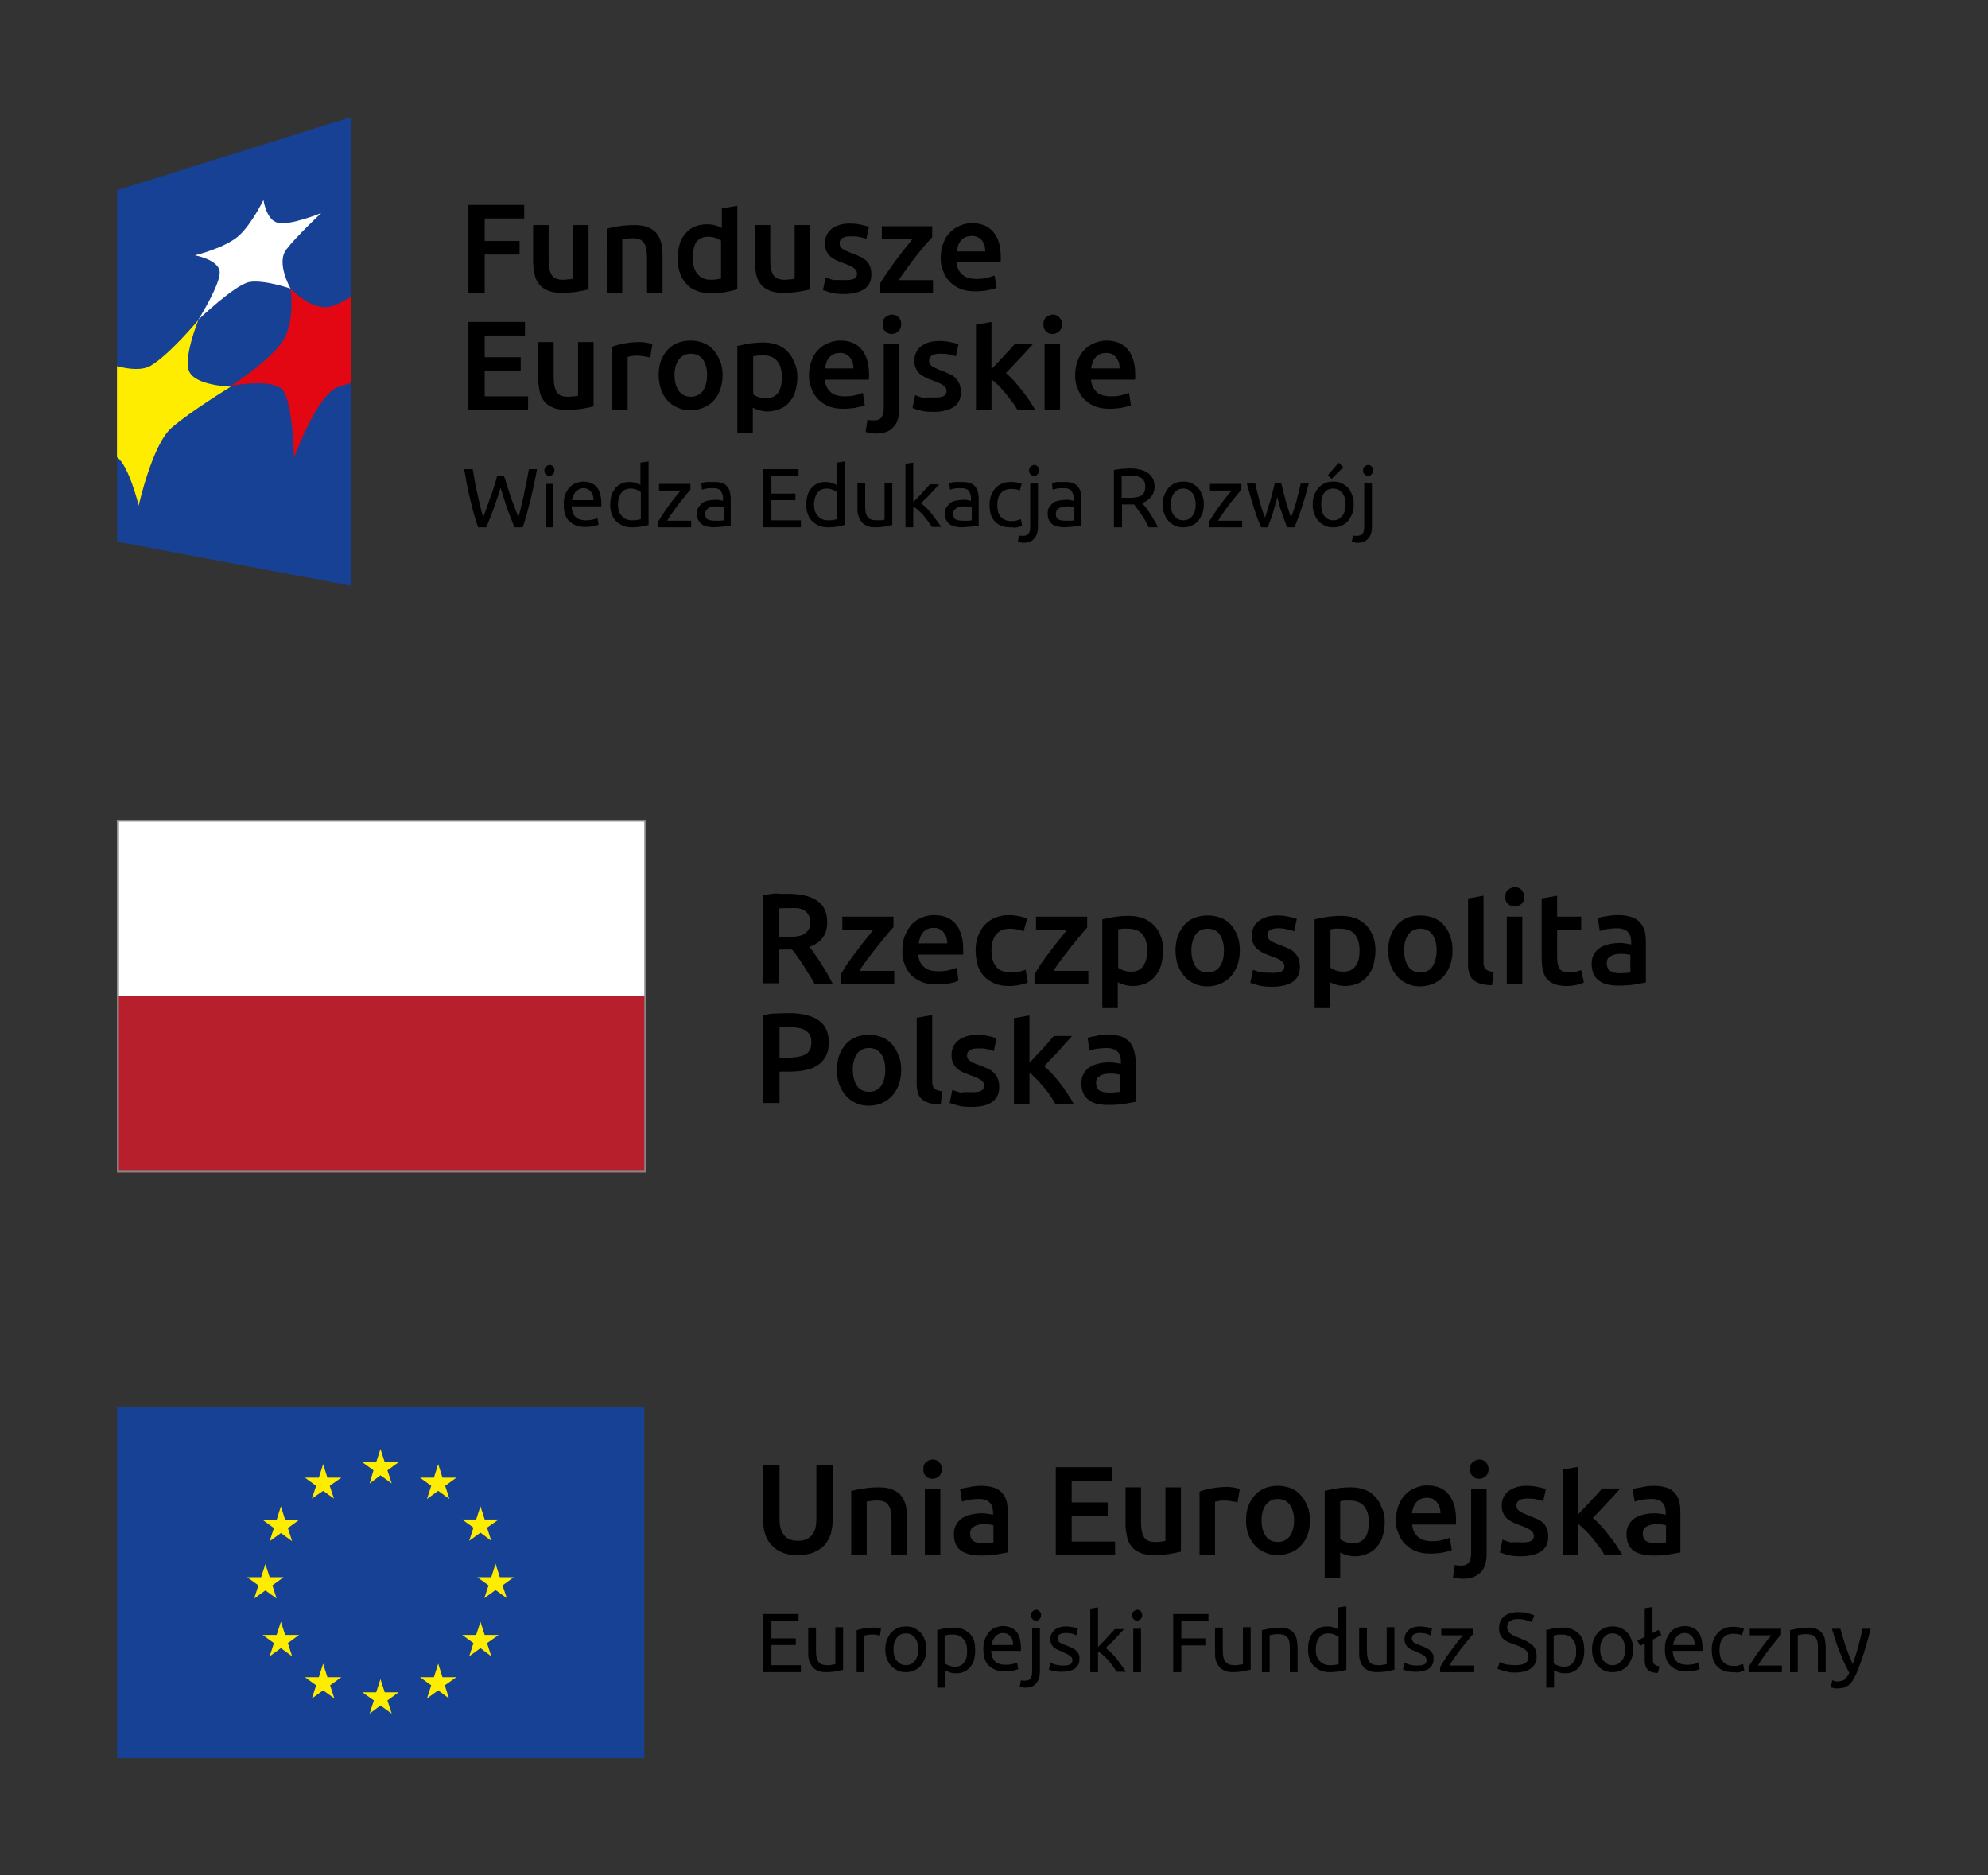 <?xml version="1.0" encoding="utf-8"?>
<!-- Generator: Adobe Illustrator 28.2.0, SVG Export Plug-In . SVG Version: 6.00 Build 0)  -->
<svg version="1.1" xmlns="http://www.w3.org/2000/svg" xmlns:xlink="http://www.w3.org/1999/xlink" x="0px" y="0px"
	 viewBox="0 0 513.1 484" style="enable-background:new 0 0 513.1 484;" xml:space="preserve">
<rect x="0" y="0" width="513.1" height="484" fill="#333333" stroke="none"/>
<style type="text/css">
	.st0{fill:none;stroke:#000000;stroke-width:0.3;}
	.st1{fill:#164194;}
	.st2{fill:#FFED00;}
	.st3{fill:#E30613;}
	.st4{fill:#FFFFFF;}
	.st5{fill:#B61F2B;}
	.st6{fill:#878787;}
</style>
<g id="ramka">
	<g>
		<line class="st0" x1="0" y1="-39.8" x2="0" y2="-3.8"/>
		<line class="st0" x1="-39.8" y1="0" x2="-3.8" y2="0"/>
		<line class="st0" x1="-39.8" y1="484" x2="-3.8" y2="484"/>
		<line class="st0" x1="0" y1="523.9" x2="0" y2="487.9"/>
		<line class="st0" x1="513.1" y1="-39.8" x2="513.1" y2="-3.8"/>
		<line class="st0" x1="552.9" y1="0" x2="516.9" y2="0"/>
		<line class="st0" x1="552.9" y1="484" x2="516.9" y2="484"/>
		<line class="st0" x1="513.1" y1="523.9" x2="513.1" y2="487.9"/>
	</g>
</g>
<g id="znak">
	<g>
		<g>
			<g>
				<polygon class="st1" points="90.7,30.2 30.2,49.1 30.2,139.8 90.7,151.2 				"/>
				<path class="st2" d="M30.2,118V94.5c3,0.8,6.4,1.2,8.7-0.1c4.9-2.9,12.3-11.8,12.3-11.8s-3.9,9.6-2.4,13.2
					c1.6,3.8,10.8,4,10.8,4s-10.5,6.4-15.3,10.6c-5,4.3-8.5,20.1-8.5,20.1S33.3,120.2,30.2,118"/>
				<path class="st3" d="M90.7,76.5c-2.1,1.3-4.1,2.4-5.7,2.7C80.2,80.1,75,74.5,75,74.5s1.2,8.2-1.8,13.2
					C69.9,93,59.6,99.6,59.6,99.6S71,97.4,73.2,101c2.4,3.8,2.7,17.1,2.7,17.1s5.8-15.9,11.1-18.1c1-0.4,2.3-0.8,3.7-1.2V76.5z"/>
				<path class="st4" d="M51.2,82.5c0,0,5.8-9.2,5.5-12.4c-0.3-3.1-6.4-4.2-6.4-4.2s7.9-1.9,11.4-5.1c3.3-3,6.3-9.2,6.3-9.2
					s0.7,5.2,3.7,5.9c3.1,0.8,11.2-2.5,11.2-2.5s-6.5,6.1-9,9.4C71.2,67.9,75,74.5,75,74.5s-6.9-2.4-10.7-1.7
					C60.5,73.6,51.2,82.5,51.2,82.5"/>
			</g>
			<g>
				<polygon points="120.9,75.6 120.9,52.9 135.3,52.9 135.3,56.4 125.1,56.4 125.1,62.2 134.1,62.2 134.1,65.7 125.1,65.7 
					125.1,75.6 				"/>
				<path d="M151.9,74.7c-0.8,0.2-1.8,0.4-3,0.6c-1.2,0.2-2.6,0.3-4,0.3c-1.4,0-2.5-0.2-3.5-0.6c-0.9-0.4-1.7-0.9-2.2-1.6
					c-0.6-0.7-1-1.5-1.2-2.5c-0.2-1-0.4-2-0.4-3.2v-9.6h4v9c0,1.8,0.3,3.1,0.8,3.9c0.5,0.8,1.5,1.2,2.8,1.2c0.5,0,1,0,1.5-0.1
					c0.5,0,0.9-0.1,1.2-0.2V58.1h4V74.7z"/>
				<path d="M156.7,59c0.8-0.2,1.8-0.4,3-0.6c1.2-0.2,2.6-0.3,4.1-0.3c1.4,0,2.6,0.2,3.5,0.6c0.9,0.4,1.7,0.9,2.2,1.6
					c0.6,0.7,0.9,1.5,1.2,2.5c0.2,1,0.3,2,0.3,3.2v9.6h-4v-9c0-0.9-0.1-1.7-0.2-2.3c-0.1-0.6-0.3-1.2-0.6-1.6
					c-0.3-0.4-0.6-0.7-1.1-0.9c-0.5-0.2-1-0.3-1.7-0.3c-0.5,0-1,0-1.6,0.1c-0.5,0.1-1,0.1-1.2,0.2v13.8h-4V59z"/>
				<path d="M178.8,66.6c0,1.7,0.4,3.1,1.2,4.1c0.8,1,2,1.5,3.4,1.5c0.6,0,1.2,0,1.6-0.1c0.4-0.1,0.8-0.1,1.1-0.2v-9.8
					c-0.4-0.2-0.8-0.5-1.4-0.7c-0.6-0.2-1.2-0.3-1.9-0.3c-1.4,0-2.5,0.5-3.2,1.5C179.1,63.6,178.8,64.9,178.8,66.6 M190.2,74.7
					c-0.8,0.2-1.8,0.5-3,0.7c-1.2,0.2-2.4,0.3-3.7,0.3c-1.4,0-2.6-0.2-3.6-0.6c-1.1-0.4-2-1-2.7-1.8c-0.8-0.8-1.3-1.7-1.7-2.8
					c-0.4-1.1-0.6-2.3-0.6-3.7c0-1.4,0.2-2.6,0.5-3.7c0.3-1.1,0.8-2,1.5-2.8c0.7-0.8,1.4-1.4,2.4-1.8c0.9-0.4,2-0.6,3.2-0.6
					c0.8,0,1.6,0.1,2.2,0.3c0.6,0.2,1.2,0.4,1.6,0.7v-5.1l4-0.7V74.7z"/>
				<path d="M209.1,74.7c-0.8,0.2-1.8,0.4-3,0.6c-1.2,0.2-2.6,0.3-4,0.3c-1.4,0-2.5-0.2-3.5-0.6c-0.9-0.4-1.7-0.9-2.2-1.6
					c-0.6-0.7-1-1.5-1.2-2.5c-0.2-1-0.4-2-0.4-3.2v-9.6h4v9c0,1.8,0.3,3.1,0.8,3.9c0.5,0.8,1.5,1.2,2.8,1.2c0.5,0,1,0,1.5-0.1
					c0.5,0,0.9-0.1,1.2-0.2V58.1h4V74.7z"/>
				<path d="M218.2,72.3c1,0,1.8-0.1,2.3-0.4c0.5-0.2,0.7-0.7,0.7-1.3c0-0.6-0.3-1-0.8-1.4c-0.5-0.4-1.4-0.8-2.5-1.2
					c-0.7-0.3-1.4-0.5-2-0.8c-0.6-0.3-1.1-0.6-1.6-1c-0.4-0.4-0.8-0.9-1-1.4c-0.3-0.6-0.4-1.2-0.4-2c0-1.6,0.6-2.8,1.7-3.7
					c1.2-0.9,2.7-1.4,4.7-1.4c1,0,2,0.1,2.9,0.3c0.9,0.2,1.6,0.4,2.1,0.5l-0.7,3.2c-0.4-0.2-1-0.4-1.7-0.5c-0.7-0.2-1.5-0.2-2.4-0.2
					c-0.8,0-1.5,0.1-2,0.4c-0.5,0.3-0.8,0.7-0.8,1.3c0,0.3,0,0.5,0.1,0.8c0.1,0.2,0.3,0.4,0.5,0.6c0.2,0.2,0.6,0.4,1,0.6
					c0.4,0.2,0.9,0.4,1.4,0.6c0.9,0.3,1.7,0.7,2.4,1c0.7,0.3,1.2,0.7,1.6,1.1c0.4,0.4,0.7,0.9,0.9,1.5c0.2,0.5,0.3,1.2,0.3,2
					c0,1.6-0.6,2.9-1.8,3.7c-1.2,0.8-2.9,1.3-5.2,1.3c-1.5,0-2.7-0.1-3.6-0.4c-0.9-0.3-1.6-0.5-1.9-0.6l0.7-3.3
					c0.6,0.2,1.3,0.5,2.1,0.7C216.2,72.2,217.1,72.3,218.2,72.3"/>
				<path d="M240.6,61.2c-0.4,0.5-1,1.1-1.7,1.9c-0.7,0.8-1.5,1.8-2.3,2.8c-0.8,1-1.6,2.1-2.4,3.2c-0.8,1.1-1.6,2.2-2.2,3.2h8.8v3.3
					h-13.6v-2.5c0.5-0.9,1.1-1.8,1.8-2.8c0.7-1,1.5-2.1,2.2-3.1c0.8-1,1.5-2,2.3-3c0.8-0.9,1.4-1.8,2-2.5h-7.9v-3.3h13V61.2z"/>
				<path d="M254.3,64.9c0-0.5-0.1-1.1-0.2-1.6c-0.2-0.5-0.4-0.9-0.7-1.3c-0.3-0.4-0.7-0.6-1.1-0.8c-0.4-0.2-0.9-0.3-1.5-0.3
					c-0.6,0-1.1,0.1-1.6,0.3c-0.5,0.2-0.8,0.5-1.2,0.9c-0.3,0.4-0.6,0.8-0.7,1.3c-0.2,0.5-0.3,1-0.4,1.5H254.3z M242.8,66.7
					c0-1.5,0.2-2.8,0.7-4c0.4-1.1,1-2.1,1.8-2.8c0.7-0.8,1.6-1.3,2.6-1.7c1-0.4,1.9-0.6,2.9-0.6c2.4,0,4.2,0.7,5.5,2.2
					c1.3,1.5,2,3.6,2,6.5c0,0.2,0,0.5,0,0.7c0,0.3,0,0.5-0.1,0.7h-11.3c0.1,1.4,0.6,2.4,1.5,3.2c0.9,0.8,2.1,1.1,3.8,1.1
					c1,0,1.8-0.1,2.6-0.3c0.8-0.2,1.4-0.4,1.9-0.6l0.5,3.2c-0.2,0.1-0.5,0.2-0.9,0.3c-0.4,0.1-0.8,0.2-1.3,0.3
					c-0.5,0.1-1,0.2-1.6,0.2c-0.6,0.1-1.1,0.1-1.7,0.1c-1.5,0-2.8-0.2-3.9-0.7c-1.1-0.4-2-1.1-2.8-1.9c-0.7-0.8-1.3-1.7-1.6-2.8
					C243,69.2,242.8,68,242.8,66.7"/>
				<polygon points="120.9,105.8 120.9,83.1 135.5,83.1 135.5,86.6 125.1,86.6 125.1,92.2 134.4,92.2 134.4,95.7 125.1,95.7 
					125.1,102.3 136.3,102.3 136.3,105.8 				"/>
				<path d="M153.2,104.9c-0.8,0.2-1.8,0.4-3,0.6c-1.2,0.2-2.6,0.3-4,0.3c-1.4,0-2.5-0.2-3.5-0.6c-0.9-0.4-1.7-0.9-2.2-1.6
					c-0.6-0.7-1-1.5-1.2-2.5c-0.2-1-0.4-2-0.4-3.2v-9.6h4v9c0,1.8,0.3,3.1,0.8,3.9c0.5,0.8,1.5,1.2,2.8,1.2c0.5,0,1,0,1.5-0.1
					c0.5,0,0.9-0.1,1.2-0.2V88.3h4V104.9z"/>
				<path d="M167.8,92.3c-0.3-0.1-0.8-0.2-1.4-0.3c-0.6-0.1-1.3-0.2-2-0.2c-0.4,0-0.9,0-1.4,0.1c-0.5,0.1-0.8,0.2-1,0.2v13.7h-4
					V89.5c0.8-0.3,1.7-0.6,2.9-0.8c1.1-0.2,2.4-0.4,3.8-0.4c0.3,0,0.6,0,0.9,0c0.4,0,0.7,0.1,1,0.1c0.4,0.1,0.7,0.1,1,0.2
					c0.3,0.1,0.6,0.1,0.8,0.2L167.8,92.3z"/>
				<path d="M182.5,96.8c0-1.7-0.4-3.1-1.1-4c-0.7-1-1.7-1.5-3.1-1.5c-1.3,0-2.3,0.5-3.1,1.5c-0.7,1-1.1,2.3-1.1,4
					c0,1.7,0.4,3.1,1.1,4.1c0.7,1,1.8,1.5,3.1,1.5c1.3,0,2.3-0.5,3.1-1.5C182.1,99.9,182.5,98.5,182.5,96.8 M186.5,96.8
					c0,1.4-0.2,2.6-0.6,3.7c-0.4,1.1-0.9,2.1-1.7,2.9c-0.7,0.8-1.6,1.4-2.6,1.8c-1,0.4-2.1,0.7-3.4,0.7c-1.2,0-2.3-0.2-3.3-0.7
					c-1-0.4-1.9-1-2.6-1.8c-0.7-0.8-1.3-1.7-1.7-2.9c-0.4-1.1-0.6-2.3-0.6-3.7s0.2-2.6,0.6-3.7c0.4-1.1,1-2,1.7-2.8
					c0.7-0.8,1.6-1.4,2.6-1.8c1-0.4,2.1-0.6,3.3-0.6c1.2,0,2.3,0.2,3.3,0.6c1,0.4,1.9,1,2.6,1.8c0.7,0.8,1.3,1.7,1.7,2.8
					C186.3,94.2,186.5,95.5,186.5,96.8"/>
				<path d="M201.8,97.3c0-1.8-0.4-3.1-1.2-4.1c-0.8-1-2.1-1.5-3.8-1.5c-0.4,0-0.8,0-1.2,0.1c-0.4,0-0.8,0.1-1.2,0.2v9.8
					c0.3,0.2,0.8,0.5,1.4,0.7c0.6,0.2,1.2,0.3,1.9,0.3c1.4,0,2.5-0.5,3.2-1.5C201.5,100.3,201.8,99,201.8,97.3 M205.8,97.3
					c0,1.3-0.2,2.5-0.5,3.6c-0.3,1.1-0.8,2-1.5,2.8c-0.6,0.8-1.4,1.4-2.4,1.8c-0.9,0.4-2,0.7-3.2,0.7c-0.8,0-1.5-0.1-2.2-0.3
					c-0.7-0.2-1.2-0.4-1.7-0.7v6.6h-4V89.3c0.8-0.2,1.8-0.4,3-0.6c1.2-0.2,2.4-0.3,3.7-0.3c1.4,0,2.6,0.2,3.6,0.6
					c1.1,0.4,2,1,2.7,1.8c0.8,0.8,1.3,1.7,1.7,2.8C205.6,94.7,205.8,95.9,205.8,97.3"/>
				<path d="M220.3,95.2c0-0.5-0.1-1.1-0.2-1.6c-0.2-0.5-0.4-0.9-0.7-1.3c-0.3-0.4-0.7-0.6-1.1-0.9c-0.4-0.2-0.9-0.3-1.5-0.3
					c-0.6,0-1.1,0.1-1.6,0.3c-0.5,0.2-0.8,0.5-1.2,0.9c-0.3,0.4-0.6,0.8-0.7,1.3c-0.2,0.5-0.3,1-0.4,1.5H220.3z M208.8,97
					c0-1.5,0.2-2.8,0.7-4c0.4-1.1,1-2.1,1.8-2.8c0.7-0.8,1.6-1.3,2.6-1.7c1-0.4,1.9-0.6,2.9-0.6c2.4,0,4.2,0.7,5.5,2.2
					c1.3,1.5,2,3.6,2,6.5c0,0.2,0,0.5,0,0.7c0,0.3,0,0.5-0.1,0.7h-11.3c0.1,1.4,0.6,2.4,1.5,3.2c0.9,0.8,2.1,1.1,3.8,1.1
					c1,0,1.8-0.1,2.6-0.3c0.8-0.2,1.4-0.4,1.9-0.6l0.5,3.2c-0.2,0.1-0.5,0.2-0.9,0.3c-0.4,0.1-0.8,0.2-1.3,0.3
					c-0.5,0.1-1,0.2-1.6,0.2c-0.6,0.1-1.1,0.1-1.7,0.1c-1.5,0-2.8-0.2-3.9-0.7c-1.1-0.4-2-1.1-2.8-1.9c-0.7-0.8-1.3-1.7-1.6-2.8
					C209,99.4,208.8,98.2,208.8,97"/>
				<path d="M232.6,83.7c0,0.7-0.2,1.3-0.7,1.8c-0.5,0.4-1,0.7-1.7,0.7c-0.7,0-1.3-0.2-1.7-0.7c-0.5-0.4-0.7-1-0.7-1.8
					c0-0.8,0.2-1.4,0.7-1.8c0.5-0.4,1.1-0.7,1.7-0.7c0.7,0,1.2,0.2,1.7,0.7C232.4,82.3,232.6,82.9,232.6,83.7 M226,111.9
					c-0.3,0-0.7,0-1.2-0.1c-0.5-0.1-1-0.2-1.4-0.3l0.5-3.2c0.5,0.2,1.1,0.2,1.7,0.2c0.9,0,1.6-0.3,1.9-0.8c0.4-0.5,0.6-1.3,0.6-2.4
					V88.7h4v16.7c0,2.2-0.5,3.9-1.6,4.9C229.6,111.4,228,111.9,226,111.9"/>
				<path d="M241.3,102.6c1,0,1.8-0.1,2.3-0.4c0.5-0.2,0.7-0.7,0.7-1.3c0-0.6-0.3-1-0.8-1.4c-0.5-0.4-1.4-0.8-2.5-1.2
					c-0.7-0.3-1.4-0.5-2-0.8c-0.6-0.3-1.1-0.6-1.6-1c-0.4-0.4-0.8-0.9-1-1.4c-0.3-0.6-0.4-1.2-0.4-2c0-1.6,0.6-2.8,1.7-3.7
					c1.2-0.9,2.7-1.4,4.7-1.4c1,0,2,0.1,2.9,0.3c0.9,0.2,1.6,0.4,2.1,0.5l-0.7,3.2c-0.4-0.2-1-0.4-1.7-0.5c-0.7-0.2-1.5-0.2-2.4-0.2
					c-0.8,0-1.5,0.1-2,0.4c-0.5,0.3-0.8,0.7-0.8,1.3c0,0.3,0,0.5,0.1,0.8c0.1,0.2,0.3,0.4,0.5,0.6c0.2,0.2,0.6,0.4,1,0.6
					c0.4,0.2,0.9,0.4,1.4,0.6c0.9,0.3,1.7,0.7,2.4,1c0.7,0.3,1.2,0.7,1.6,1.2c0.4,0.4,0.7,0.9,0.9,1.5c0.2,0.5,0.3,1.2,0.3,2
					c0,1.6-0.6,2.9-1.8,3.7c-1.2,0.8-2.9,1.3-5.2,1.3c-1.5,0-2.7-0.1-3.6-0.4c-0.9-0.2-1.6-0.5-1.9-0.6l0.7-3.3
					c0.6,0.2,1.3,0.5,2.1,0.7C239.4,102.5,240.3,102.6,241.3,102.6"/>
				<path d="M255.8,95.4c0.5-0.5,1-1.1,1.6-1.7c0.6-0.6,1.1-1.2,1.7-1.8c0.5-0.6,1.1-1.2,1.6-1.7c0.5-0.6,0.9-1,1.3-1.5h4.7
					c-1.1,1.2-2.2,2.5-3.5,3.8c-1.2,1.3-2.4,2.6-3.6,3.8c0.7,0.5,1.3,1.2,2.1,2c0.7,0.8,1.4,1.6,2.1,2.5c0.7,0.9,1.3,1.7,1.9,2.6
					c0.6,0.9,1.1,1.7,1.5,2.4h-4.6c-0.4-0.7-0.8-1.4-1.4-2.1c-0.5-0.7-1.1-1.5-1.7-2.2c-0.6-0.7-1.2-1.4-1.8-2
					c-0.6-0.6-1.2-1.1-1.8-1.6v7.9h-4v-22l4-0.7V95.4z"/>
				<path d="M273.6,105.8h-4V88.7h4V105.8z M274.1,83.7c0,0.7-0.2,1.3-0.7,1.8c-0.5,0.4-1,0.7-1.7,0.7c-0.7,0-1.3-0.2-1.7-0.7
					c-0.5-0.4-0.7-1-0.7-1.8c0-0.8,0.2-1.4,0.7-1.8c0.5-0.4,1.1-0.7,1.7-0.7c0.7,0,1.2,0.2,1.7,0.7
					C273.8,82.3,274.1,82.9,274.1,83.7"/>
				<path d="M289,95.2c0-0.5-0.1-1.1-0.2-1.6c-0.2-0.5-0.4-0.9-0.7-1.3c-0.3-0.4-0.7-0.6-1.1-0.9c-0.4-0.2-0.9-0.3-1.5-0.3
					c-0.6,0-1.1,0.1-1.6,0.3c-0.5,0.2-0.8,0.5-1.2,0.9c-0.3,0.4-0.6,0.8-0.7,1.3c-0.2,0.5-0.3,1-0.4,1.5H289z M277.5,97
					c0-1.5,0.2-2.8,0.7-4c0.4-1.1,1-2.1,1.8-2.8c0.7-0.8,1.6-1.3,2.6-1.7c1-0.4,1.9-0.6,2.9-0.6c2.4,0,4.2,0.7,5.5,2.2
					c1.3,1.5,2,3.6,2,6.5c0,0.2,0,0.5,0,0.7c0,0.3,0,0.5-0.1,0.7h-11.3c0.1,1.4,0.6,2.4,1.5,3.2c0.9,0.8,2.1,1.1,3.8,1.1
					c1,0,1.8-0.1,2.6-0.3c0.8-0.2,1.4-0.4,1.9-0.6l0.5,3.2c-0.2,0.1-0.5,0.2-0.9,0.3c-0.4,0.1-0.8,0.2-1.3,0.3
					c-0.5,0.1-1,0.2-1.6,0.2c-0.6,0.1-1.1,0.1-1.7,0.1c-1.5,0-2.8-0.2-3.9-0.7c-1.1-0.4-2-1.1-2.8-1.9c-0.7-0.8-1.3-1.7-1.6-2.8
					C277.7,99.4,277.5,98.2,277.5,97"/>
				<path d="M129.2,125.9c-0.6,1.9-1.2,3.7-1.8,5.4c-0.6,1.6-1.2,3.2-1.9,4.8h-2.1c-0.8-2.2-1.4-4.5-2-7c-0.6-2.4-1.1-5.1-1.6-8h2.2
					c0.2,1.1,0.4,2.2,0.6,3.4c0.2,1.1,0.4,2.2,0.7,3.3c0.2,1.1,0.5,2.1,0.7,3c0.2,1,0.5,1.9,0.7,2.7c0.6-1.5,1.2-3.2,1.8-5
					c0.7-1.8,1.3-3.7,1.8-5.6h1.8c0.6,1.9,1.2,3.8,1.8,5.6c0.7,1.8,1.3,3.5,1.9,5c0.2-0.8,0.5-1.7,0.7-2.7c0.2-1,0.5-2,0.7-3
					c0.2-1.1,0.4-2.2,0.7-3.3c0.2-1.1,0.4-2.3,0.6-3.4h2.1c-0.5,2.9-1.1,5.5-1.7,8c-0.6,2.4-1.2,4.8-2,7h-2.1
					c-0.6-1.6-1.3-3.2-1.9-4.8C130.4,129.6,129.8,127.9,129.2,125.9"/>
				<path d="M142.8,136.1h-2v-11.2h2V136.1z M141.8,122.8c-0.4,0-0.7-0.1-0.9-0.4c-0.3-0.2-0.4-0.6-0.4-1c0-0.4,0.1-0.7,0.4-1
					c0.3-0.2,0.6-0.4,0.9-0.4c0.4,0,0.7,0.1,0.9,0.4c0.3,0.2,0.4,0.6,0.4,1c0,0.4-0.1,0.7-0.4,1
					C142.5,122.7,142.1,122.8,141.8,122.8"/>
				<path d="M153.2,129.1c0-0.9-0.2-1.7-0.7-2.2c-0.5-0.6-1.1-0.9-1.9-0.9c-0.5,0-0.9,0.1-1.2,0.3c-0.3,0.2-0.6,0.4-0.9,0.7
					c-0.2,0.3-0.4,0.6-0.6,1c-0.1,0.4-0.2,0.8-0.3,1.1H153.2z M145.5,130.2c0-1,0.1-1.9,0.4-2.6c0.3-0.7,0.7-1.4,1.1-1.8
					c0.5-0.5,1-0.9,1.6-1.1c0.6-0.2,1.2-0.4,1.9-0.4c1.5,0,2.7,0.5,3.5,1.4c0.8,0.9,1.2,2.4,1.2,4.3v0.3c0,0.1,0,0.3,0,0.4h-7.7
					c0.1,1.2,0.4,2.1,1,2.7c0.6,0.6,1.5,0.9,2.8,0.9c0.7,0,1.3-0.1,1.8-0.2c0.5-0.1,0.8-0.2,1.1-0.4l0.3,1.7
					c-0.2,0.1-0.7,0.3-1.3,0.4c-0.6,0.1-1.3,0.2-2.1,0.2c-1,0-1.8-0.1-2.5-0.4c-0.7-0.3-1.3-0.7-1.8-1.2c-0.5-0.5-0.8-1.1-1-1.8
					C145.6,131.9,145.5,131.1,145.5,130.2"/>
				<path d="M165.4,127c-0.2-0.2-0.6-0.4-1.1-0.6c-0.5-0.2-1-0.3-1.5-0.3c-0.6,0-1.1,0.1-1.5,0.3c-0.4,0.2-0.7,0.5-1,0.9
					c-0.3,0.4-0.4,0.8-0.6,1.3c-0.1,0.5-0.2,1-0.2,1.6c0,1.3,0.3,2.3,1,3c0.6,0.7,1.5,1.1,2.6,1.1c0.6,0,1,0,1.4-0.1
					c0.4-0.1,0.6-0.1,0.9-0.2V127z M165.4,119.4l2-0.3v16.4c-0.5,0.1-1.1,0.3-1.8,0.4c-0.7,0.1-1.5,0.2-2.5,0.2
					c-0.9,0-1.6-0.1-2.3-0.4c-0.7-0.3-1.3-0.7-1.8-1.2c-0.5-0.5-0.9-1.1-1.1-1.8c-0.3-0.7-0.4-1.5-0.4-2.4c0-0.9,0.1-1.7,0.3-2.4
					c0.2-0.7,0.6-1.3,1-1.9c0.4-0.5,1-0.9,1.6-1.2c0.6-0.3,1.3-0.4,2.1-0.4c0.6,0,1.2,0.1,1.7,0.3c0.5,0.2,0.9,0.3,1.1,0.5V119.4z"
					/>
				<path d="M178.2,126.4c-0.3,0.3-0.7,0.8-1.2,1.4c-0.5,0.6-1,1.3-1.6,2c-0.6,0.7-1.1,1.5-1.7,2.3c-0.6,0.8-1.1,1.6-1.5,2.3h6.2
					v1.7h-8.6v-1.3c0.3-0.6,0.8-1.3,1.3-2.1c0.5-0.8,1-1.5,1.6-2.3c0.6-0.8,1.1-1.5,1.6-2.1c0.5-0.7,1-1.2,1.4-1.7h-5.6v-1.7h8.1
					V126.4z"/>
				<path d="M184.6,134.4c0.5,0,0.9,0,1.3,0c0.4,0,0.7-0.1,0.9-0.1v-3.3c-0.1-0.1-0.4-0.1-0.7-0.2c-0.3-0.1-0.7-0.1-1.2-0.1
					c-0.3,0-0.6,0-1,0.1c-0.3,0-0.7,0.1-0.9,0.3c-0.3,0.1-0.5,0.3-0.7,0.6c-0.2,0.2-0.3,0.6-0.3,0.9c0,0.7,0.2,1.2,0.7,1.5
					C183.2,134.3,183.8,134.4,184.6,134.4 M184.4,124.4c0.8,0,1.5,0.1,2,0.3c0.6,0.2,1,0.5,1.3,0.9c0.3,0.4,0.6,0.8,0.7,1.4
					c0.1,0.5,0.2,1.1,0.2,1.7v7c-0.2,0-0.4,0.1-0.7,0.1c-0.3,0-0.7,0.1-1,0.1c-0.4,0-0.8,0.1-1.3,0.1c-0.5,0-0.9,0.1-1.4,0.1
					c-0.6,0-1.2-0.1-1.7-0.2c-0.5-0.1-1-0.3-1.4-0.6c-0.4-0.3-0.7-0.7-0.9-1.1c-0.2-0.5-0.3-1-0.3-1.7c0-0.6,0.1-1.2,0.4-1.6
					c0.3-0.4,0.6-0.8,1-1.1c0.4-0.3,0.9-0.5,1.5-0.6c0.6-0.1,1.2-0.2,1.8-0.2c0.2,0,0.4,0,0.6,0c0.2,0,0.4,0.1,0.6,0.1
					c0.2,0,0.4,0.1,0.5,0.1c0.1,0,0.2,0,0.3,0.1v-0.6c0-0.3,0-0.7-0.1-1c-0.1-0.3-0.2-0.6-0.4-0.9c-0.2-0.3-0.4-0.5-0.8-0.6
					c-0.3-0.2-0.7-0.2-1.3-0.2c-0.7,0-1.2,0-1.7,0.1c-0.5,0.1-0.9,0.2-1.1,0.3l-0.2-1.7c0.3-0.1,0.7-0.2,1.3-0.3
					C183.1,124.4,183.7,124.4,184.4,124.4"/>
				<polygon points="197,136.1 197,121.1 206.1,121.1 206.1,122.9 199.1,122.9 199.1,127.4 205.3,127.4 205.3,129.1 199.1,129.1 
					199.1,134.3 206.7,134.3 206.7,136.1 				"/>
				<path d="M216,127c-0.2-0.2-0.6-0.4-1.1-0.6c-0.5-0.2-1-0.3-1.5-0.3c-0.6,0-1.1,0.1-1.5,0.3c-0.4,0.2-0.7,0.5-1,0.9
					c-0.3,0.4-0.4,0.8-0.6,1.3c-0.1,0.5-0.2,1-0.2,1.6c0,1.3,0.3,2.3,1,3c0.6,0.7,1.5,1.1,2.6,1.1c0.6,0,1,0,1.4-0.1
					c0.4-0.1,0.6-0.1,0.9-0.2V127z M216,119.4l2-0.3v16.4c-0.5,0.1-1.1,0.3-1.8,0.4c-0.7,0.1-1.5,0.2-2.5,0.2
					c-0.9,0-1.6-0.1-2.3-0.4c-0.7-0.3-1.3-0.7-1.8-1.2c-0.5-0.5-0.9-1.1-1.1-1.8c-0.3-0.7-0.4-1.5-0.4-2.4c0-0.9,0.1-1.7,0.3-2.4
					c0.2-0.7,0.5-1.3,1-1.9c0.4-0.5,1-0.9,1.6-1.2c0.6-0.3,1.3-0.4,2.1-0.4c0.6,0,1.2,0.1,1.7,0.3c0.5,0.2,0.9,0.3,1.1,0.5V119.4z"
					/>
				<path d="M230.3,135.5c-0.5,0.1-1.1,0.2-1.8,0.4c-0.8,0.1-1.6,0.2-2.6,0.2c-0.9,0-1.6-0.1-2.2-0.4c-0.6-0.3-1.1-0.6-1.4-1.1
					c-0.4-0.5-0.6-1-0.8-1.6c-0.2-0.6-0.2-1.3-0.2-2.1v-6.3h2v5.9c0,1.4,0.2,2.4,0.6,2.9c0.4,0.6,1.2,0.9,2.2,0.9c0.2,0,0.4,0,0.7,0
					c0.2,0,0.4,0,0.6,0c0.2,0,0.4,0,0.5-0.1c0.2,0,0.3,0,0.4-0.1v-9.5h2V135.5z"/>
				<path d="M237.7,129.9c0.4,0.3,0.9,0.7,1.4,1.2c0.5,0.5,1,1,1.4,1.6c0.5,0.6,0.9,1.1,1.3,1.7c0.4,0.6,0.8,1.1,1.1,1.6h-2.4
					c-0.3-0.5-0.7-1-1-1.5c-0.4-0.5-0.8-1-1.2-1.5c-0.4-0.5-0.9-0.9-1.3-1.3c-0.4-0.4-0.9-0.7-1.3-1v5.4h-2v-16.4l2-0.3v10.2
					l1.1-1.1c0.4-0.4,0.8-0.8,1.2-1.3c0.4-0.4,0.8-0.9,1.1-1.2c0.4-0.4,0.7-0.7,0.9-1h2.4c-0.3,0.4-0.7,0.8-1.1,1.2
					c-0.4,0.4-0.8,0.9-1.2,1.3c-0.4,0.4-0.8,0.9-1.3,1.3C238.5,129.1,238.1,129.5,237.7,129.9"/>
				<path d="M248.6,134.4c0.5,0,0.9,0,1.3,0c0.4,0,0.7-0.1,0.9-0.1v-3.3c-0.1-0.1-0.4-0.1-0.7-0.2c-0.3-0.1-0.7-0.1-1.2-0.1
					c-0.3,0-0.6,0-1,0.1c-0.3,0-0.7,0.1-0.9,0.3c-0.3,0.1-0.5,0.3-0.7,0.6c-0.2,0.2-0.3,0.6-0.3,0.9c0,0.7,0.2,1.2,0.7,1.5
					C247.2,134.3,247.8,134.4,248.6,134.4 M248.4,124.4c0.8,0,1.5,0.1,2,0.3c0.6,0.2,1,0.5,1.3,0.9c0.3,0.4,0.6,0.8,0.7,1.4
					c0.1,0.5,0.2,1.1,0.2,1.7v7c-0.2,0-0.4,0.1-0.7,0.1c-0.3,0-0.7,0.1-1,0.1c-0.4,0-0.8,0.1-1.3,0.1c-0.5,0-0.9,0.1-1.4,0.1
					c-0.6,0-1.2-0.1-1.7-0.2c-0.5-0.1-1-0.3-1.4-0.6c-0.4-0.3-0.7-0.7-0.9-1.1c-0.2-0.5-0.3-1-0.3-1.7c0-0.6,0.1-1.2,0.4-1.6
					c0.3-0.4,0.6-0.8,1-1.1c0.4-0.3,0.9-0.5,1.5-0.6c0.6-0.1,1.2-0.2,1.8-0.2c0.2,0,0.4,0,0.6,0c0.2,0,0.4,0.1,0.6,0.1
					c0.2,0,0.4,0.1,0.5,0.1c0.1,0,0.2,0,0.3,0.1v-0.6c0-0.3,0-0.7-0.1-1c-0.1-0.3-0.2-0.6-0.4-0.9c-0.2-0.3-0.4-0.5-0.8-0.6
					c-0.3-0.2-0.7-0.2-1.3-0.2c-0.7,0-1.2,0-1.7,0.1c-0.5,0.1-0.9,0.2-1.1,0.3l-0.2-1.7c0.3-0.1,0.7-0.2,1.3-0.3
					C247.1,124.4,247.7,124.4,248.4,124.4"/>
				<path d="M260.8,136.1c-0.9,0-1.7-0.1-2.4-0.4c-0.7-0.3-1.3-0.7-1.7-1.2c-0.5-0.5-0.8-1.1-1-1.8c-0.2-0.7-0.3-1.5-0.3-2.4
					c0-0.9,0.1-1.7,0.4-2.4c0.3-0.7,0.6-1.3,1.1-1.9c0.5-0.5,1-0.9,1.7-1.2c0.7-0.3,1.4-0.4,2.2-0.4c0.5,0,1,0,1.5,0.1
					c0.5,0.1,1,0.2,1.4,0.4l-0.5,1.7c-0.3-0.1-0.7-0.3-1-0.3c-0.4-0.1-0.8-0.1-1.3-0.1c-1.1,0-2,0.4-2.6,1.1
					c-0.6,0.7-0.9,1.7-0.9,3.1c0,0.6,0.1,1.2,0.2,1.7c0.1,0.5,0.4,0.9,0.7,1.3c0.3,0.4,0.7,0.6,1.1,0.8c0.5,0.2,1,0.3,1.7,0.3
					c0.5,0,1,0,1.4-0.2c0.4-0.1,0.8-0.2,1-0.3l0.3,1.7c-0.1,0.1-0.3,0.1-0.5,0.2c-0.2,0.1-0.5,0.1-0.7,0.2c-0.3,0-0.6,0.1-0.9,0.1
					C261.4,136.1,261.1,136.1,260.8,136.1"/>
				<path d="M266.9,122.8c-0.4,0-0.7-0.1-0.9-0.4c-0.3-0.2-0.4-0.6-0.4-1c0-0.4,0.1-0.7,0.4-1c0.3-0.2,0.6-0.4,0.9-0.4
					c0.4,0,0.7,0.1,0.9,0.4c0.3,0.2,0.4,0.6,0.4,1c0,0.4-0.1,0.7-0.4,1C267.6,122.7,267.2,122.8,266.9,122.8 M264.1,140.1
					c-0.2,0-0.4,0-0.7-0.1c-0.3,0-0.5-0.1-0.7-0.2l0.3-1.6c0.1,0,0.3,0.1,0.5,0.1c0.2,0,0.4,0,0.5,0c0.7,0,1.2-0.2,1.5-0.6
					c0.3-0.4,0.4-1,0.4-1.9v-11h2v11c0,1.4-0.3,2.5-1,3.2C266.3,139.8,265.3,140.1,264.1,140.1"/>
				<path d="M275.1,134.4c0.5,0,0.9,0,1.3,0c0.4,0,0.7-0.1,0.9-0.1v-3.3c-0.1-0.1-0.4-0.1-0.7-0.2c-0.3-0.1-0.7-0.1-1.2-0.1
					c-0.3,0-0.6,0-1,0.1c-0.3,0-0.7,0.1-0.9,0.3c-0.3,0.1-0.5,0.3-0.7,0.6c-0.2,0.2-0.3,0.6-0.3,0.9c0,0.7,0.2,1.2,0.7,1.5
					C273.6,134.3,274.3,134.4,275.1,134.4 M274.9,124.4c0.8,0,1.5,0.1,2,0.3c0.6,0.2,1,0.5,1.3,0.9c0.3,0.4,0.6,0.8,0.7,1.4
					c0.1,0.5,0.2,1.1,0.2,1.7v7c-0.2,0-0.4,0.1-0.7,0.1c-0.3,0-0.7,0.1-1,0.1c-0.4,0-0.8,0.1-1.3,0.1c-0.5,0-0.9,0.1-1.4,0.1
					c-0.6,0-1.2-0.1-1.7-0.2c-0.5-0.1-1-0.3-1.4-0.6c-0.4-0.3-0.7-0.7-0.9-1.1c-0.2-0.5-0.3-1-0.3-1.7c0-0.6,0.1-1.2,0.4-1.6
					c0.3-0.4,0.6-0.8,1-1.1c0.4-0.3,0.9-0.5,1.5-0.6c0.6-0.1,1.2-0.2,1.8-0.2c0.2,0,0.4,0,0.6,0c0.2,0,0.4,0.1,0.6,0.1
					c0.2,0,0.4,0.1,0.5,0.1c0.1,0,0.2,0,0.3,0.1v-0.6c0-0.3,0-0.7-0.1-1c-0.1-0.3-0.2-0.6-0.4-0.9c-0.2-0.3-0.4-0.5-0.8-0.6
					c-0.3-0.2-0.7-0.2-1.3-0.2c-0.7,0-1.2,0-1.7,0.1c-0.5,0.1-0.9,0.2-1.1,0.3l-0.2-1.7c0.3-0.1,0.7-0.2,1.3-0.3
					C273.5,124.4,274.2,124.4,274.9,124.4"/>
				<path d="M291.6,122.8c-0.9,0-1.6,0-2.1,0.1v5.6h1.5c0.7,0,1.4,0,1.9-0.1c0.6-0.1,1.1-0.2,1.5-0.4c0.4-0.2,0.7-0.5,0.9-0.9
					c0.2-0.4,0.3-0.9,0.3-1.5c0-0.6-0.1-1-0.3-1.4c-0.2-0.4-0.5-0.7-0.9-0.9c-0.4-0.2-0.8-0.4-1.3-0.5
					C292.7,122.8,292.1,122.8,291.6,122.8 M294.8,129.8c0.2,0.3,0.5,0.7,0.9,1.1c0.4,0.5,0.7,1,1.1,1.6c0.4,0.6,0.7,1.2,1.1,1.8
					c0.4,0.6,0.7,1.2,0.9,1.8h-2.3c-0.3-0.5-0.6-1.1-0.9-1.7c-0.3-0.6-0.7-1.1-1-1.6c-0.4-0.5-0.7-1-1-1.4c-0.3-0.4-0.6-0.8-0.9-1.2
					c-0.2,0-0.4,0-0.6,0h-0.6h-1.9v5.9h-2.1v-14.8c0.6-0.1,1.2-0.2,2-0.3c0.7,0,1.4-0.1,2-0.1c2.1,0,3.7,0.4,4.8,1.2
					c1.1,0.8,1.7,2,1.7,3.5c0,1-0.3,1.8-0.8,2.5C296.5,129,295.8,129.5,294.8,129.8"/>
				<path d="M308.6,130.2c0-1.3-0.3-2.3-0.9-3c-0.6-0.7-1.3-1.1-2.3-1.1c-1,0-1.8,0.4-2.3,1.1c-0.6,0.7-0.9,1.7-0.9,3
					c0,1.3,0.3,2.3,0.9,3c0.6,0.7,1.3,1.1,2.3,1.1c1,0,1.8-0.4,2.3-1.1C308.3,132.5,308.6,131.5,308.6,130.2 M310.7,130.2
					c0,0.9-0.1,1.7-0.4,2.4c-0.3,0.7-0.6,1.3-1.1,1.9c-0.5,0.5-1,0.9-1.7,1.2c-0.6,0.3-1.4,0.4-2.1,0.4c-0.8,0-1.5-0.1-2.1-0.4
					c-0.7-0.3-1.2-0.7-1.7-1.2c-0.5-0.5-0.8-1.1-1.1-1.9c-0.3-0.7-0.4-1.5-0.4-2.4c0-0.9,0.1-1.7,0.4-2.4c0.3-0.7,0.6-1.3,1.1-1.9
					c0.5-0.5,1-0.9,1.7-1.2c0.6-0.3,1.4-0.4,2.1-0.4c0.8,0,1.5,0.1,2.1,0.4c0.7,0.3,1.2,0.7,1.7,1.2c0.5,0.5,0.8,1.1,1.1,1.9
					C310.6,128.5,310.7,129.3,310.7,130.2"/>
				<path d="M320.4,126.4c-0.3,0.3-0.7,0.8-1.2,1.4c-0.5,0.6-1,1.3-1.6,2c-0.6,0.7-1.1,1.5-1.7,2.3c-0.6,0.8-1.1,1.6-1.5,2.3h6.2
					v1.7H312v-1.3c0.3-0.6,0.8-1.3,1.3-2.1c0.5-0.8,1-1.5,1.6-2.3c0.6-0.8,1.1-1.5,1.6-2.1c0.5-0.7,1-1.2,1.4-1.7h-5.6v-1.7h8.1
					V126.4z"/>
				<path d="M332.2,136.1c-0.4-1-0.8-2.2-1.3-3.6c-0.5-1.3-0.9-2.7-1.2-4.2c-0.4,1.4-0.8,2.8-1.2,4.2c-0.4,1.3-0.9,2.5-1.3,3.6h-1.7
					c-0.7-1.5-1.3-3.2-1.9-5.1c-0.6-1.9-1.2-4-1.8-6.2h2.2c0.1,0.7,0.3,1.4,0.5,2.2c0.2,0.8,0.4,1.6,0.6,2.4
					c0.2,0.8,0.5,1.6,0.7,2.3c0.2,0.7,0.5,1.4,0.7,1.9c0.2-0.7,0.5-1.4,0.7-2.2c0.2-0.8,0.5-1.5,0.7-2.3c0.2-0.8,0.4-1.5,0.6-2.3
					c0.2-0.7,0.4-1.4,0.5-2.1h1.7c0.1,0.6,0.3,1.3,0.5,2.1c0.2,0.7,0.4,1.5,0.6,2.3c0.2,0.8,0.4,1.5,0.7,2.3
					c0.2,0.8,0.5,1.5,0.7,2.2c0.2-0.5,0.4-1.2,0.7-1.9c0.2-0.7,0.5-1.5,0.7-2.3c0.2-0.8,0.4-1.6,0.6-2.4c0.2-0.8,0.4-1.5,0.5-2.2
					h2.1c-0.6,2.2-1.2,4.3-1.8,6.2c-0.6,1.9-1.3,3.6-1.9,5.1H332.2z"/>
				<path d="M346.7,120.6l-3,3l-1-0.9l2.8-3.3L346.7,120.6z M347.3,130.2c0-1.3-0.3-2.3-0.9-3c-0.6-0.7-1.3-1.1-2.3-1.1
					c-1,0-1.8,0.4-2.3,1.1c-0.6,0.7-0.8,1.7-0.8,3c0,1.3,0.3,2.3,0.8,3c0.6,0.7,1.3,1.1,2.3,1.1c1,0,1.7-0.4,2.3-1.1
					C347,132.5,347.3,131.5,347.3,130.2 M349.4,130.2c0,0.9-0.1,1.7-0.4,2.4c-0.3,0.7-0.6,1.3-1.1,1.9c-0.5,0.5-1,0.9-1.7,1.2
					c-0.6,0.3-1.4,0.4-2.1,0.4c-0.8,0-1.5-0.1-2.1-0.4c-0.7-0.3-1.2-0.7-1.7-1.2c-0.5-0.5-0.8-1.1-1.1-1.9c-0.3-0.7-0.4-1.5-0.4-2.4
					c0-0.9,0.1-1.7,0.4-2.4c0.3-0.7,0.6-1.3,1.1-1.9c0.5-0.5,1-0.9,1.7-1.2c0.6-0.3,1.4-0.4,2.1-0.4c0.8,0,1.5,0.1,2.1,0.4
					c0.7,0.3,1.2,0.7,1.7,1.2c0.5,0.5,0.8,1.1,1.1,1.9C349.3,128.5,349.4,129.3,349.4,130.2"/>
				<path d="M353.1,122.8c-0.4,0-0.7-0.1-0.9-0.4c-0.3-0.2-0.4-0.6-0.4-1c0-0.4,0.1-0.7,0.4-1c0.3-0.2,0.6-0.4,0.9-0.4
					c0.4,0,0.7,0.1,0.9,0.4c0.3,0.2,0.4,0.6,0.4,1c0,0.4-0.1,0.7-0.4,1C353.8,122.7,353.5,122.8,353.1,122.8 M350.3,140.1
					c-0.2,0-0.4,0-0.7-0.1c-0.3,0-0.5-0.1-0.7-0.2l0.3-1.6c0.1,0,0.3,0.1,0.5,0.1c0.2,0,0.4,0,0.5,0c0.7,0,1.2-0.2,1.5-0.6
					c0.3-0.4,0.4-1,0.4-1.9v-11h2v11c0,1.4-0.3,2.5-1,3.2C352.5,139.8,351.5,140.1,350.3,140.1"/>
			</g>
		</g>
		<g>
			<g>
				<path d="M203.6,234.4c-0.9,0-1.7,0-2.5,0.1v7.4h1.8c1,0,1.9-0.1,2.7-0.2c0.8-0.1,1.4-0.3,1.9-0.6c0.5-0.3,0.9-0.7,1.2-1.2
					c0.3-0.5,0.4-1.1,0.4-1.9c0-0.7-0.1-1.3-0.4-1.8c-0.3-0.5-0.6-0.9-1.1-1.2c-0.5-0.3-1.1-0.5-1.8-0.6
					C205.2,234.4,204.5,234.4,203.6,234.4 M203.3,230.7c3.3,0,5.9,0.6,7.6,1.8c1.8,1.2,2.6,3.1,2.6,5.6c0,3.1-1.5,5.2-4.6,6.3
					c0.4,0.5,0.9,1.1,1.4,1.9c0.5,0.7,1.1,1.5,1.6,2.4c0.6,0.9,1.1,1.7,1.6,2.6c0.5,0.9,1,1.8,1.4,2.6h-4.7
					c-0.4-0.8-0.9-1.6-1.4-2.4c-0.5-0.8-1-1.6-1.5-2.4c-0.5-0.8-1-1.5-1.5-2.2c-0.5-0.7-0.9-1.3-1.4-1.8c-0.3,0-0.6,0-0.8,0h-0.6h-2
					v8.7H197v-22.7c1-0.2,2.1-0.4,3.3-0.5C201.4,230.8,202.4,230.7,203.3,230.7"/>
				<path d="M230.5,239.4c-0.4,0.5-1,1.1-1.7,2c-0.7,0.8-1.5,1.8-2.3,2.8c-0.8,1-1.6,2.1-2.5,3.2c-0.8,1.1-1.6,2.2-2.2,3.2h9v3.4
					h-13.8v-2.5c0.5-0.9,1.1-1.8,1.8-2.9c0.7-1,1.5-2.1,2.3-3.1c0.8-1.1,1.5-2,2.3-3c0.8-0.9,1.4-1.8,2-2.5h-8v-3.4h13.2V239.4z"/>
				<path d="M244.5,243.6c0-0.5-0.1-1.1-0.2-1.6c-0.2-0.5-0.4-0.9-0.7-1.3c-0.3-0.4-0.7-0.7-1.1-0.9c-0.4-0.2-0.9-0.3-1.5-0.3
					c-0.6,0-1.2,0.1-1.6,0.3c-0.5,0.2-0.9,0.5-1.2,0.9c-0.3,0.4-0.6,0.8-0.7,1.3c-0.2,0.5-0.3,1-0.4,1.5H244.5z M232.9,245.4
					c0-1.5,0.2-2.9,0.7-4c0.5-1.2,1.1-2.1,1.8-2.9c0.8-0.8,1.6-1.3,2.6-1.7c1-0.4,2-0.6,3-0.6c2.4,0,4.3,0.7,5.6,2.2
					c1.3,1.5,2,3.7,2,6.6c0,0.2,0,0.5,0,0.7c0,0.3,0,0.5,0,0.7H237c0.1,1.4,0.6,2.5,1.5,3.2c0.9,0.8,2.1,1.1,3.8,1.1
					c1,0,1.9-0.1,2.7-0.3c0.8-0.2,1.4-0.4,1.9-0.6l0.5,3.3c-0.2,0.1-0.5,0.2-0.9,0.4c-0.4,0.1-0.8,0.2-1.3,0.3
					c-0.5,0.1-1,0.2-1.6,0.2c-0.6,0.1-1.2,0.1-1.8,0.1c-1.5,0-2.9-0.2-4-0.7c-1.1-0.5-2.1-1.1-2.8-1.9c-0.7-0.8-1.3-1.8-1.6-2.9
					C233,247.9,232.9,246.7,232.9,245.4"/>
				<path d="M251.8,245.3c0-1.3,0.2-2.5,0.6-3.6c0.4-1.1,1-2.1,1.7-2.9c0.7-0.8,1.7-1.5,2.7-1.9c1.1-0.5,2.3-0.7,3.6-0.7
					c1.6,0,3.2,0.3,4.7,0.9l-0.9,3.3c-0.5-0.2-1-0.4-1.6-0.5c-0.6-0.1-1.2-0.2-1.9-0.2c-1.6,0-2.8,0.5-3.6,1.5
					c-0.8,1-1.2,2.4-1.2,4.2c0,1.7,0.4,3.1,1.2,4.1c0.8,1,2.1,1.5,3.9,1.5c0.7,0,1.4-0.1,2-0.2c0.7-0.1,1.2-0.3,1.7-0.5l0.6,3.3
					c-0.4,0.2-1.1,0.4-2,0.6c-0.9,0.2-1.8,0.3-2.8,0.3c-1.5,0-2.8-0.2-3.9-0.7c-1.1-0.5-2-1.1-2.7-1.9c-0.7-0.8-1.3-1.8-1.6-2.9
					C252,247.8,251.8,246.6,251.8,245.3"/>
				<path d="M280.6,239.4c-0.4,0.5-1,1.1-1.7,2c-0.7,0.8-1.5,1.8-2.3,2.8c-0.8,1-1.6,2.1-2.5,3.2c-0.8,1.1-1.6,2.2-2.2,3.2h9v3.4
					H267v-2.5c0.5-0.9,1.1-1.8,1.8-2.9c0.7-1,1.5-2.1,2.3-3.1c0.8-1.1,1.5-2,2.3-3c0.8-0.9,1.4-1.8,2-2.5h-8v-3.4h13.2V239.4z"/>
				<path d="M296.1,245.4c0-1.8-0.4-3.2-1.2-4.2c-0.8-1-2.1-1.5-3.9-1.5c-0.4,0-0.8,0-1.2,0c-0.4,0-0.8,0.1-1.2,0.2v9.9
					c0.4,0.2,0.8,0.5,1.4,0.7c0.6,0.2,1.2,0.3,1.9,0.3c1.5,0,2.5-0.5,3.2-1.5C295.7,248.4,296.1,247.1,296.1,245.4 M300.2,245.3
					c0,1.3-0.2,2.5-0.5,3.7c-0.3,1.1-0.8,2.1-1.5,2.9c-0.6,0.8-1.4,1.4-2.4,1.9c-1,0.4-2.1,0.7-3.3,0.7c-0.8,0-1.6-0.1-2.3-0.3
					c-0.7-0.2-1.3-0.4-1.7-0.7v6.7h-4v-22.9c0.8-0.2,1.8-0.4,3-0.6c1.2-0.2,2.5-0.3,3.8-0.3c1.4,0,2.6,0.2,3.7,0.6
					c1.1,0.4,2,1,2.8,1.8c0.8,0.8,1.4,1.7,1.8,2.9C300,242.7,300.2,243.9,300.2,245.3"/>
				<path d="M315.9,245.3c0-1.7-0.4-3.1-1.1-4.1c-0.7-1-1.8-1.5-3.1-1.5c-1.3,0-2.4,0.5-3.1,1.5c-0.7,1-1.1,2.4-1.1,4.1
					c0,1.8,0.4,3.1,1.1,4.2c0.7,1,1.8,1.5,3.1,1.5c1.3,0,2.4-0.5,3.1-1.5C315.6,248.4,315.9,247,315.9,245.3 M320,245.3
					c0,1.4-0.2,2.6-0.6,3.8c-0.4,1.1-1,2.1-1.7,2.9c-0.7,0.8-1.6,1.4-2.6,1.9c-1,0.4-2.2,0.7-3.4,0.7c-1.2,0-2.4-0.2-3.4-0.7
					c-1-0.4-1.9-1.1-2.6-1.9c-0.7-0.8-1.3-1.8-1.7-2.9c-0.4-1.1-0.6-2.4-0.6-3.8c0-1.4,0.2-2.6,0.6-3.7c0.4-1.1,1-2.1,1.7-2.9
					c0.7-0.8,1.6-1.4,2.6-1.8c1-0.4,2.1-0.6,3.4-0.6c1.2,0,2.3,0.2,3.4,0.6c1,0.4,1.9,1,2.6,1.8c0.7,0.8,1.3,1.8,1.7,2.9
					C319.8,242.7,320,243.9,320,245.3"/>
				<path d="M328.5,251.1c1.1,0,1.8-0.1,2.3-0.4c0.5-0.3,0.7-0.7,0.7-1.3c0-0.6-0.3-1-0.8-1.4c-0.5-0.4-1.4-0.8-2.6-1.2
					c-0.7-0.3-1.4-0.5-2-0.8c-0.6-0.3-1.1-0.7-1.6-1c-0.4-0.4-0.8-0.9-1-1.4c-0.3-0.6-0.4-1.3-0.4-2.1c0-1.6,0.6-2.9,1.8-3.8
					c1.2-0.9,2.8-1.4,4.8-1.4c1,0,2,0.1,2.9,0.3c0.9,0.2,1.6,0.4,2.1,0.6l-0.7,3.2c-0.4-0.2-1-0.4-1.7-0.5c-0.7-0.2-1.5-0.3-2.4-0.3
					c-0.8,0-1.5,0.1-2,0.4c-0.5,0.3-0.8,0.7-0.8,1.3c0,0.3,0.1,0.5,0.2,0.8c0.1,0.2,0.3,0.4,0.5,0.6c0.2,0.2,0.6,0.4,1,0.6
					c0.4,0.2,0.9,0.4,1.5,0.6c1,0.4,1.8,0.7,2.4,1c0.7,0.3,1.2,0.7,1.6,1.2c0.4,0.4,0.7,0.9,0.9,1.5c0.2,0.6,0.3,1.2,0.3,2
					c0,1.7-0.6,2.9-1.8,3.8c-1.2,0.8-3,1.3-5.3,1.3c-1.5,0-2.8-0.1-3.7-0.4c-0.9-0.3-1.6-0.5-2-0.6l0.7-3.4c0.6,0.2,1.3,0.5,2.1,0.7
					C326.5,251,327.5,251.1,328.5,251.1"/>
				<path d="M350.9,245.4c0-1.8-0.4-3.2-1.2-4.2c-0.8-1-2.1-1.5-3.9-1.5c-0.4,0-0.8,0-1.2,0c-0.4,0-0.8,0.1-1.2,0.2v9.9
					c0.3,0.2,0.8,0.5,1.4,0.7c0.6,0.2,1.2,0.3,1.9,0.3c1.5,0,2.5-0.5,3.2-1.5C350.6,248.4,350.9,247.1,350.9,245.4 M355,245.3
					c0,1.3-0.2,2.5-0.5,3.7c-0.3,1.1-0.8,2.1-1.5,2.9c-0.6,0.8-1.4,1.4-2.4,1.9c-1,0.4-2.1,0.7-3.3,0.7c-0.8,0-1.6-0.1-2.3-0.3
					c-0.7-0.2-1.3-0.4-1.7-0.7v6.7h-4v-22.9c0.8-0.2,1.8-0.4,3-0.6c1.2-0.2,2.5-0.3,3.8-0.3c1.4,0,2.6,0.2,3.7,0.6
					c1.1,0.4,2,1,2.8,1.8c0.8,0.8,1.3,1.7,1.8,2.9C354.8,242.7,355,243.9,355,245.3"/>
				<path d="M370.8,245.3c0-1.7-0.4-3.1-1.1-4.1c-0.7-1-1.8-1.5-3.1-1.5c-1.3,0-2.4,0.5-3.1,1.5c-0.7,1-1.1,2.4-1.1,4.1
					c0,1.8,0.4,3.1,1.1,4.2c0.7,1,1.8,1.5,3.1,1.5c1.3,0,2.4-0.5,3.1-1.5C370.4,248.4,370.8,247,370.8,245.3 M374.9,245.3
					c0,1.4-0.2,2.6-0.6,3.8c-0.4,1.1-1,2.1-1.7,2.9c-0.7,0.8-1.6,1.4-2.6,1.9c-1,0.4-2.2,0.7-3.4,0.7c-1.2,0-2.4-0.2-3.4-0.7
					c-1-0.4-1.9-1.1-2.6-1.9c-0.7-0.8-1.3-1.8-1.7-2.9c-0.4-1.1-0.6-2.4-0.6-3.8c0-1.4,0.2-2.6,0.6-3.7c0.4-1.1,1-2.1,1.7-2.9
					c0.7-0.8,1.6-1.4,2.6-1.8c1-0.4,2.1-0.6,3.4-0.6c1.2,0,2.3,0.2,3.4,0.6c1,0.4,1.9,1,2.6,1.8c0.7,0.8,1.3,1.8,1.7,2.9
					C374.7,242.7,374.9,243.9,374.9,245.3"/>
				<path d="M385.1,254.3c-1.2,0-2.2-0.2-3-0.4c-0.8-0.2-1.4-0.6-1.9-1c-0.5-0.5-0.8-1-1-1.7c-0.2-0.7-0.3-1.5-0.3-2.3v-17l4-0.7
					v16.9c0,0.5,0,0.9,0.1,1.2c0.1,0.3,0.2,0.6,0.4,0.8c0.2,0.2,0.5,0.4,0.8,0.5c0.3,0.1,0.8,0.2,1.3,0.3L385.1,254.3z"/>
				<path d="M392.9,254h-4v-17.4h4V254z M393.4,231.5c0,0.8-0.2,1.3-0.7,1.8c-0.5,0.4-1.1,0.7-1.7,0.7c-0.7,0-1.3-0.2-1.8-0.7
					c-0.5-0.4-0.7-1-0.7-1.8c0-0.8,0.2-1.4,0.7-1.8c0.5-0.4,1.1-0.7,1.8-0.7c0.7,0,1.2,0.2,1.7,0.7
					C393.1,230.1,393.4,230.8,393.4,231.5"/>
				<path d="M397.9,231.9l4-0.7v5.4h6.2v3.4h-6.2v7.1c0,1.4,0.2,2.4,0.7,3c0.4,0.6,1.2,0.9,2.3,0.9c0.7,0,1.4-0.1,1.9-0.2
					c0.6-0.2,1-0.3,1.3-0.4l0.7,3.2c-0.5,0.2-1.1,0.4-1.8,0.6c-0.8,0.2-1.6,0.3-2.7,0.3c-1.2,0-2.3-0.2-3.1-0.5
					c-0.8-0.3-1.5-0.8-2-1.4c-0.5-0.6-0.8-1.4-1-2.3c-0.2-0.9-0.3-1.9-0.3-3.1V231.9z"/>
				<path d="M418,251.2c1.2,0,2.2-0.1,2.8-0.2v-4.5c-0.2-0.1-0.5-0.1-1-0.2c-0.4-0.1-0.9-0.1-1.4-0.1c-0.4,0-0.9,0-1.3,0.1
					c-0.5,0.1-0.9,0.2-1.2,0.4c-0.4,0.2-0.7,0.4-0.9,0.7c-0.2,0.3-0.3,0.7-0.3,1.2c0,0.9,0.3,1.6,0.9,2
					C416.2,251,417,251.2,418,251.2 M417.7,236.2c1.3,0,2.4,0.2,3.4,0.5c0.9,0.3,1.6,0.8,2.2,1.4c0.5,0.6,0.9,1.3,1.2,2.2
					c0.2,0.9,0.3,1.8,0.3,2.8v10.5c-0.6,0.1-1.6,0.3-2.8,0.5c-1.3,0.2-2.7,0.3-4.2,0.3c-1,0-2-0.1-2.9-0.3c-0.9-0.2-1.6-0.5-2.2-1
					c-0.6-0.4-1.1-1-1.4-1.7c-0.3-0.7-0.5-1.6-0.5-2.6c0-1,0.2-1.8,0.6-2.5c0.4-0.7,0.9-1.2,1.6-1.7c0.7-0.4,1.4-0.7,2.3-0.9
					c0.9-0.2,1.8-0.3,2.7-0.3c0.4,0,0.9,0,1.4,0.1c0.5,0.1,1,0.1,1.6,0.3V243c0-0.5-0.1-0.9-0.2-1.3c-0.1-0.4-0.3-0.8-0.6-1.1
					c-0.3-0.3-0.6-0.6-1.1-0.7c-0.5-0.2-1-0.3-1.7-0.3c-0.9,0-1.8,0.1-2.6,0.2c-0.8,0.1-1.4,0.3-1.9,0.5l-0.5-3.3
					c0.5-0.2,1.3-0.4,2.2-0.5C415.6,236.3,416.6,236.2,417.7,236.2"/>
				<path d="M203.8,265.1c-1.1,0-1.9,0-2.6,0.1v7.8h2c2,0,3.6-0.3,4.6-0.8c1.1-0.6,1.6-1.6,1.6-3.2c0-0.8-0.1-1.4-0.4-1.9
					c-0.3-0.5-0.7-0.9-1.2-1.2c-0.5-0.3-1.1-0.5-1.8-0.6C205.3,265.2,204.6,265.1,203.8,265.1 M203.5,261.5c3.3,0,5.9,0.6,7.7,1.8
					c1.8,1.2,2.7,3.1,2.7,5.7c0,1.4-0.2,2.5-0.7,3.5c-0.5,1-1.2,1.8-2.1,2.4c-0.9,0.6-2,1.1-3.3,1.3c-1.3,0.3-2.8,0.4-4.5,0.4h-2.1
					v8.1H197v-22.7c1-0.2,2.1-0.4,3.2-0.4C201.4,261.6,202.5,261.5,203.5,261.5"/>
				<path d="M228.5,276.1c0-1.7-0.4-3.1-1.1-4.1c-0.7-1-1.8-1.5-3.1-1.5c-1.3,0-2.4,0.5-3.1,1.5c-0.7,1-1.1,2.4-1.1,4.1
					c0,1.8,0.4,3.1,1.1,4.2c0.7,1,1.8,1.5,3.1,1.5c1.3,0,2.4-0.5,3.1-1.5C228.1,279.2,228.5,277.8,228.5,276.1 M232.6,276.1
					c0,1.4-0.2,2.6-0.6,3.8c-0.4,1.1-1,2.1-1.7,2.9c-0.7,0.8-1.6,1.4-2.6,1.9c-1,0.4-2.2,0.7-3.4,0.7c-1.2,0-2.4-0.2-3.4-0.7
					c-1-0.4-1.9-1.1-2.6-1.9c-0.7-0.8-1.3-1.8-1.7-2.9c-0.4-1.1-0.6-2.4-0.6-3.8c0-1.4,0.2-2.6,0.6-3.7c0.4-1.1,1-2.1,1.7-2.9
					c0.7-0.8,1.6-1.4,2.6-1.8c1-0.4,2.1-0.6,3.3-0.6c1.2,0,2.3,0.2,3.4,0.6c1,0.4,1.9,1,2.6,1.8c0.7,0.8,1.3,1.8,1.7,2.9
					C232.4,273.5,232.6,274.7,232.6,276.1"/>
				<path d="M242.8,285.1c-1.2,0-2.2-0.2-3-0.4c-0.8-0.3-1.4-0.6-1.9-1c-0.5-0.5-0.8-1-1-1.7c-0.2-0.7-0.3-1.4-0.3-2.3v-17l4-0.7
					v16.9c0,0.5,0,0.9,0.1,1.2c0.1,0.3,0.2,0.6,0.4,0.8c0.2,0.2,0.5,0.4,0.8,0.5c0.3,0.1,0.8,0.2,1.3,0.3L242.8,285.1z"/>
				<path d="M251,281.9c1.1,0,1.8-0.1,2.3-0.4c0.5-0.3,0.7-0.7,0.7-1.3c0-0.6-0.3-1.1-0.8-1.4c-0.5-0.4-1.4-0.8-2.6-1.2
					c-0.7-0.3-1.4-0.6-2-0.8c-0.6-0.3-1.1-0.6-1.6-1c-0.4-0.4-0.8-0.9-1-1.4c-0.3-0.6-0.4-1.3-0.4-2.1c0-1.6,0.6-2.9,1.8-3.8
					c1.2-0.9,2.8-1.4,4.8-1.4c1,0,2,0.1,2.9,0.3c0.9,0.2,1.6,0.4,2.1,0.6l-0.7,3.3c-0.4-0.2-1-0.4-1.7-0.5c-0.7-0.2-1.5-0.2-2.4-0.2
					c-0.8,0-1.5,0.1-2,0.4c-0.5,0.3-0.8,0.7-0.8,1.3c0,0.3,0,0.5,0.1,0.8c0.1,0.2,0.3,0.4,0.5,0.6c0.2,0.2,0.6,0.4,1,0.6
					c0.4,0.2,0.9,0.4,1.5,0.6c1,0.4,1.8,0.7,2.4,1c0.7,0.3,1.2,0.7,1.6,1.2c0.4,0.4,0.7,0.9,0.9,1.5c0.2,0.6,0.3,1.2,0.3,2
					c0,1.7-0.6,2.9-1.8,3.8c-1.2,0.9-3,1.3-5.3,1.3c-1.5,0-2.8-0.1-3.7-0.4c-0.9-0.3-1.6-0.5-2-0.6l0.7-3.4c0.6,0.2,1.3,0.5,2.1,0.7
					C249,281.8,249.9,281.9,251,281.9"/>
				<path d="M265.8,274.2c0.5-0.5,1.1-1.1,1.6-1.7c0.6-0.6,1.1-1.2,1.7-1.8c0.5-0.6,1.1-1.2,1.6-1.8c0.5-0.6,0.9-1.1,1.3-1.5h4.7
					c-1.1,1.2-2.3,2.5-3.5,3.9c-1.2,1.3-2.5,2.6-3.7,3.9c0.7,0.6,1.4,1.2,2.1,2c0.7,0.8,1.4,1.6,2.1,2.5c0.7,0.9,1.3,1.8,1.9,2.7
					c0.6,0.9,1.1,1.7,1.5,2.5h-4.7c-0.4-0.7-0.9-1.4-1.4-2.2c-0.5-0.8-1.1-1.5-1.7-2.2c-0.6-0.7-1.2-1.4-1.8-2
					c-0.6-0.6-1.2-1.2-1.8-1.6v8h-4v-22.1l4-0.7V274.2z"/>
				<path d="M286.2,282c1.2,0,2.2-0.1,2.8-0.2v-4.4c-0.2-0.1-0.5-0.1-1-0.2c-0.4-0.1-0.9-0.1-1.4-0.1c-0.4,0-0.9,0-1.3,0.1
					c-0.5,0.1-0.9,0.2-1.2,0.4c-0.4,0.2-0.7,0.4-0.9,0.7c-0.2,0.3-0.3,0.7-0.3,1.2c0,0.9,0.3,1.6,0.9,2
					C284.4,281.8,285.2,282,286.2,282 M285.9,267c1.3,0,2.4,0.2,3.4,0.5c0.9,0.3,1.6,0.8,2.2,1.4c0.5,0.6,0.9,1.3,1.2,2.2
					c0.2,0.9,0.4,1.8,0.4,2.8v10.5c-0.6,0.1-1.6,0.3-2.8,0.5c-1.3,0.2-2.7,0.3-4.2,0.3c-1,0-2-0.1-2.9-0.3c-0.9-0.2-1.6-0.5-2.2-1
					c-0.6-0.4-1.1-1-1.4-1.7c-0.3-0.7-0.5-1.6-0.5-2.6c0-1,0.2-1.8,0.6-2.5c0.4-0.7,0.9-1.2,1.6-1.7c0.7-0.4,1.4-0.7,2.3-0.9
					c0.9-0.2,1.8-0.3,2.7-0.3c0.4,0,0.9,0,1.4,0.1c0.5,0.1,1,0.1,1.6,0.3v-0.7c0-0.5-0.1-0.9-0.2-1.3c-0.1-0.4-0.3-0.8-0.6-1.1
					c-0.3-0.3-0.6-0.6-1.1-0.7c-0.5-0.2-1-0.3-1.7-0.3c-0.9,0-1.8,0.1-2.6,0.2c-0.8,0.1-1.4,0.3-1.9,0.5l-0.5-3.3
					c0.5-0.2,1.3-0.4,2.2-0.5C283.7,267.1,284.8,267,285.9,267"/>
			</g>
			<g>
				<rect x="30.2" y="211.6" class="st4" width="136.5" height="47.2"/>
				<rect x="30.2" y="257.1" class="st5" width="136.5" height="45.5"/>
				<path class="st6" d="M166.7,211.6H30.2v91h136.5V211.6z M166.3,302.2H30.7v-90.1h135.6V302.2z"/>
			</g>
		</g>
		<g>
			<g>
				<g>
					<g>
						<polygon points="197,431.6 197,416.6 206.1,416.6 206.1,418.4 199.1,418.4 199.1,422.9 205.4,422.9 205.4,424.6 199.1,424.6 
							199.1,429.8 206.7,429.8 206.7,431.6 						"/>
						<path d="M217.6,431c-0.5,0.1-1.1,0.2-1.8,0.4c-0.8,0.1-1.6,0.2-2.6,0.2c-0.9,0-1.6-0.1-2.2-0.4c-0.6-0.3-1.1-0.6-1.4-1.1
							c-0.4-0.5-0.6-1-0.8-1.6c-0.2-0.6-0.2-1.3-0.2-2.1v-6.3h2v5.9c0,1.4,0.2,2.3,0.6,2.9c0.4,0.6,1.2,0.9,2.2,0.9
							c0.2,0,0.4,0,0.7,0c0.2,0,0.4,0,0.6-0.1c0.2,0,0.4,0,0.5-0.1c0.2,0,0.3,0,0.4-0.1v-9.5h2V431z"/>
						<path d="M225.1,420.1c0.2,0,0.4,0,0.6,0c0.2,0,0.4,0.1,0.7,0.1c0.2,0,0.4,0.1,0.6,0.1c0.2,0,0.3,0.1,0.4,0.1l-0.3,1.8
							c-0.2-0.1-0.4-0.1-0.8-0.2c-0.4-0.1-0.8-0.1-1.4-0.1c-0.4,0-0.7,0-1.1,0.1c-0.4,0.1-0.6,0.1-0.7,0.2v9.4h-2v-10.8
							c0.5-0.2,1.1-0.3,1.8-0.5C223.4,420.2,224.2,420.1,225.1,420.1"/>
						<path d="M237,425.7c0-1.3-0.3-2.3-0.9-3c-0.6-0.7-1.3-1.1-2.3-1.1c-1,0-1.8,0.4-2.3,1.1c-0.6,0.7-0.9,1.7-0.9,3
							c0,1.3,0.3,2.3,0.9,3c0.6,0.7,1.3,1.1,2.3,1.1c1,0,1.8-0.4,2.3-1.1C236.7,428,237,427,237,425.7 M239.1,425.7
							c0,0.9-0.1,1.7-0.4,2.4c-0.3,0.7-0.6,1.3-1.1,1.9c-0.5,0.5-1,0.9-1.7,1.2c-0.6,0.3-1.4,0.4-2.1,0.4c-0.8,0-1.5-0.1-2.1-0.4
							c-0.6-0.3-1.2-0.7-1.7-1.2c-0.5-0.5-0.8-1.1-1.1-1.9c-0.3-0.7-0.4-1.5-0.4-2.4c0-0.9,0.1-1.7,0.4-2.4c0.3-0.7,0.6-1.3,1.1-1.9
							c0.5-0.5,1-0.9,1.7-1.2c0.6-0.3,1.4-0.4,2.1-0.4c0.8,0,1.5,0.1,2.1,0.4c0.6,0.3,1.2,0.7,1.7,1.2c0.5,0.5,0.8,1.1,1.1,1.9
							C239,424,239.1,424.8,239.1,425.7"/>
						<path d="M249.6,426c0-1.3-0.3-2.3-1-3c-0.6-0.7-1.5-1.1-2.6-1.1c-0.6,0-1.1,0-1.4,0.1c-0.3,0-0.6,0.1-0.8,0.2v7.1
							c0.2,0.2,0.6,0.4,1.1,0.6c0.5,0.2,1,0.3,1.5,0.3c0.6,0,1.1-0.1,1.5-0.3c0.4-0.2,0.7-0.5,1-0.9c0.3-0.4,0.4-0.8,0.6-1.3
							C249.6,427.1,249.6,426.6,249.6,426 M251.7,426c0,0.9-0.1,1.6-0.3,2.4c-0.2,0.7-0.5,1.3-1,1.9c-0.4,0.5-1,0.9-1.6,1.2
							c-0.6,0.3-1.3,0.4-2.1,0.4c-0.6,0-1.2-0.1-1.7-0.3c-0.5-0.2-0.9-0.3-1.1-0.5v4.5h-2v-14.9c0.5-0.1,1.1-0.2,1.8-0.4
							c0.7-0.1,1.5-0.2,2.5-0.2c0.9,0,1.6,0.1,2.3,0.4c0.7,0.3,1.3,0.7,1.8,1.2c0.5,0.5,0.9,1.1,1.1,1.8
							C251.6,424.3,251.7,425.1,251.7,426"/>
						<path d="M261.5,424.6c0-0.9-0.2-1.7-0.7-2.2c-0.5-0.6-1.1-0.9-1.9-0.9c-0.5,0-0.9,0.1-1.2,0.3c-0.4,0.2-0.7,0.4-0.9,0.7
							c-0.2,0.3-0.4,0.6-0.6,1c-0.1,0.4-0.2,0.8-0.3,1.1H261.5z M253.8,425.7c0-1,0.1-1.9,0.4-2.6c0.3-0.7,0.7-1.4,1.1-1.9
							c0.5-0.5,1-0.9,1.6-1.1c0.6-0.2,1.3-0.4,1.9-0.4c1.5,0,2.7,0.5,3.5,1.4c0.8,0.9,1.2,2.4,1.2,4.3v0.3c0,0.1,0,0.3,0,0.4h-7.7
							c0.1,1.2,0.4,2.1,1,2.7c0.6,0.6,1.5,0.9,2.8,0.9c0.7,0,1.3-0.1,1.8-0.2c0.5-0.1,0.8-0.2,1.1-0.4l0.3,1.7
							c-0.2,0.1-0.7,0.3-1.3,0.4c-0.6,0.1-1.3,0.2-2.1,0.2c-1,0-1.8-0.1-2.5-0.4c-0.7-0.3-1.3-0.7-1.8-1.2c-0.5-0.5-0.8-1.1-1-1.8
							C253.9,427.4,253.8,426.6,253.8,425.7"/>
						<path d="M267.4,418.3c-0.4,0-0.7-0.1-0.9-0.4c-0.3-0.2-0.4-0.6-0.4-1c0-0.4,0.1-0.7,0.4-1c0.3-0.2,0.6-0.4,0.9-0.4
							c0.4,0,0.7,0.1,0.9,0.4c0.3,0.2,0.4,0.6,0.4,1c0,0.4-0.1,0.7-0.4,1C268.1,418.2,267.8,418.3,267.4,418.3 M264.6,435.6
							c-0.2,0-0.4,0-0.7-0.1c-0.3,0-0.5-0.1-0.7-0.2l0.3-1.6c0.1,0,0.3,0.1,0.5,0.1c0.2,0,0.4,0,0.5,0c0.7,0,1.2-0.2,1.5-0.6
							c0.3-0.4,0.4-1,0.4-1.9v-11h2v11c0,1.4-0.3,2.5-1,3.2C266.8,435.3,265.8,435.6,264.6,435.6"/>
						<path d="M274.4,429.9c0.8,0,1.4-0.1,1.8-0.3c0.4-0.2,0.6-0.6,0.6-1c0-0.5-0.2-0.9-0.6-1.2c-0.4-0.3-1-0.6-1.9-1
							c-0.4-0.2-0.8-0.4-1.2-0.5c-0.4-0.2-0.7-0.4-1-0.6c-0.3-0.2-0.5-0.5-0.7-0.9c-0.2-0.3-0.3-0.8-0.3-1.3c0-1,0.4-1.8,1.1-2.4
							c0.7-0.6,1.7-0.9,3-0.9c0.3,0,0.6,0,0.9,0.1c0.3,0,0.6,0.1,0.9,0.1c0.3,0.1,0.5,0.1,0.7,0.2c0.2,0.1,0.4,0.1,0.5,0.2l-0.4,1.7
							c-0.2-0.1-0.6-0.2-1-0.4c-0.5-0.1-1-0.2-1.7-0.2c-0.6,0-1.1,0.1-1.5,0.3c-0.4,0.2-0.6,0.6-0.6,1c0,0.2,0,0.5,0.1,0.6
							c0.1,0.2,0.2,0.4,0.4,0.5c0.2,0.2,0.4,0.3,0.7,0.4c0.3,0.1,0.6,0.3,1,0.4c0.5,0.2,1,0.4,1.4,0.6c0.4,0.2,0.8,0.4,1.1,0.7
							c0.3,0.3,0.5,0.6,0.7,0.9c0.2,0.4,0.2,0.8,0.2,1.4c0,1-0.4,1.8-1.2,2.4c-0.8,0.5-1.9,0.8-3.3,0.8c-1,0-1.8-0.1-2.3-0.2
							c-0.6-0.2-0.9-0.3-1.1-0.4l0.4-1.7c0.2,0.1,0.6,0.2,1.1,0.4C272.9,429.8,273.6,429.9,274.4,429.9"/>
						<path d="M285.4,425.4c0.4,0.3,0.9,0.7,1.4,1.2c0.5,0.5,1,1,1.4,1.6c0.5,0.6,0.9,1.1,1.3,1.7c0.4,0.6,0.8,1.1,1.1,1.6h-2.4
							c-0.3-0.5-0.7-1-1-1.5c-0.4-0.5-0.8-1-1.2-1.5c-0.4-0.5-0.9-0.9-1.3-1.3c-0.4-0.4-0.9-0.7-1.3-1v5.4h-2v-16.4l2-0.3v10.2
							l1.1-1.1c0.4-0.4,0.8-0.8,1.2-1.3c0.4-0.4,0.8-0.8,1.1-1.2c0.4-0.4,0.7-0.7,0.9-1h2.4c-0.3,0.4-0.7,0.8-1.1,1.2
							c-0.4,0.4-0.8,0.9-1.2,1.3c-0.4,0.4-0.8,0.9-1.3,1.3C286.1,424.6,285.7,425,285.4,425.4"/>
						<path d="M294.5,431.6h-2v-11.2h2V431.6z M293.5,418.3c-0.4,0-0.7-0.1-0.9-0.4c-0.3-0.2-0.4-0.6-0.4-1c0-0.4,0.1-0.7,0.4-1
							c0.3-0.2,0.6-0.4,0.9-0.4c0.4,0,0.7,0.1,0.9,0.4c0.3,0.2,0.4,0.6,0.4,1c0,0.4-0.1,0.7-0.4,1
							C294.1,418.2,293.8,418.3,293.5,418.3"/>
						<polygon points="302.8,431.6 302.8,416.6 311.9,416.6 311.9,418.4 304.9,418.4 304.9,422.9 311.1,422.9 311.1,424.7 
							304.9,424.7 304.9,431.6 						"/>
						<path d="M322.6,431c-0.5,0.1-1.1,0.2-1.8,0.4c-0.8,0.1-1.6,0.2-2.6,0.2c-0.9,0-1.6-0.1-2.2-0.4c-0.6-0.3-1.1-0.6-1.4-1.1
							c-0.4-0.5-0.6-1-0.8-1.6c-0.2-0.6-0.2-1.3-0.2-2.1v-6.3h2v5.9c0,1.4,0.2,2.3,0.7,2.9c0.4,0.6,1.2,0.9,2.2,0.9
							c0.2,0,0.4,0,0.7,0c0.2,0,0.4,0,0.6-0.1c0.2,0,0.4,0,0.6-0.1c0.2,0,0.3,0,0.4-0.1v-9.5h2V431z"/>
						<path d="M326,420.7c0.5-0.1,1.1-0.2,1.8-0.4c0.8-0.1,1.6-0.2,2.6-0.2c0.9,0,1.6,0.1,2.2,0.4c0.6,0.3,1.1,0.6,1.4,1.1
							c0.3,0.5,0.6,1,0.7,1.6c0.1,0.6,0.2,1.3,0.2,2.1v6.3h-2v-5.9c0-0.7,0-1.3-0.1-1.8c-0.1-0.5-0.2-0.9-0.5-1.2
							c-0.2-0.3-0.5-0.5-0.9-0.7c-0.4-0.1-0.8-0.2-1.3-0.2c-0.2,0-0.4,0-0.7,0c-0.2,0-0.5,0-0.7,0.1c-0.2,0-0.4,0-0.6,0.1
							c-0.2,0-0.3,0-0.4,0.1v9.5h-2V420.7z"/>
						<path d="M345.5,422.5c-0.2-0.2-0.6-0.4-1.1-0.6c-0.5-0.2-1-0.3-1.5-0.3c-0.6,0-1.1,0.1-1.5,0.3c-0.4,0.2-0.7,0.5-1,0.9
							c-0.3,0.4-0.4,0.8-0.6,1.3c-0.1,0.5-0.2,1-0.2,1.6c0,1.3,0.3,2.3,1,3c0.6,0.7,1.5,1.1,2.6,1.1c0.6,0,1,0,1.4-0.1
							c0.4,0,0.6-0.1,0.9-0.2V422.5z M345.5,414.9l2-0.3V431c-0.5,0.1-1.1,0.3-1.8,0.4c-0.7,0.1-1.5,0.2-2.5,0.2
							c-0.9,0-1.6-0.1-2.3-0.4c-0.7-0.3-1.3-0.7-1.8-1.2c-0.5-0.5-0.9-1.1-1.1-1.8c-0.3-0.7-0.4-1.6-0.4-2.5c0-0.9,0.1-1.7,0.3-2.4
							c0.2-0.7,0.5-1.3,1-1.9c0.4-0.5,1-0.9,1.6-1.2c0.6-0.3,1.3-0.4,2.1-0.4c0.6,0,1.2,0.1,1.7,0.3c0.5,0.2,0.9,0.3,1.1,0.5V414.9z
							"/>
						<path d="M359.8,431c-0.5,0.1-1.1,0.2-1.8,0.4c-0.8,0.1-1.6,0.2-2.6,0.2c-0.9,0-1.6-0.1-2.2-0.4c-0.6-0.3-1.1-0.6-1.4-1.1
							c-0.4-0.5-0.6-1-0.8-1.6c-0.2-0.6-0.2-1.3-0.2-2.1v-6.3h2v5.9c0,1.4,0.2,2.3,0.6,2.9c0.4,0.6,1.2,0.9,2.2,0.9
							c0.2,0,0.4,0,0.7,0c0.2,0,0.4,0,0.6-0.1c0.2,0,0.4,0,0.6-0.1c0.2,0,0.3,0,0.4-0.1v-9.5h2V431z"/>
						<path d="M365.8,429.9c0.8,0,1.4-0.1,1.8-0.3c0.4-0.2,0.6-0.6,0.6-1c0-0.5-0.2-0.9-0.6-1.2c-0.4-0.3-1-0.6-1.9-1
							c-0.4-0.2-0.8-0.4-1.2-0.5c-0.4-0.2-0.7-0.4-1-0.6c-0.3-0.2-0.5-0.5-0.7-0.9c-0.2-0.3-0.3-0.8-0.3-1.3c0-1,0.4-1.8,1.1-2.4
							c0.7-0.6,1.7-0.9,3-0.9c0.3,0,0.6,0,0.9,0.1c0.3,0,0.6,0.1,0.9,0.1c0.3,0.1,0.5,0.1,0.7,0.2c0.2,0.1,0.4,0.1,0.5,0.2l-0.4,1.7
							c-0.2-0.1-0.6-0.2-1-0.4c-0.5-0.1-1-0.2-1.7-0.2c-0.6,0-1.1,0.1-1.5,0.3c-0.4,0.2-0.6,0.6-0.6,1c0,0.2,0,0.5,0.1,0.6
							c0.1,0.2,0.2,0.4,0.4,0.5c0.2,0.2,0.4,0.3,0.7,0.4c0.3,0.1,0.6,0.3,1,0.4c0.5,0.2,1,0.4,1.4,0.6c0.4,0.2,0.8,0.4,1.1,0.7
							c0.3,0.3,0.5,0.6,0.7,0.9c0.2,0.4,0.2,0.8,0.2,1.4c0,1-0.4,1.8-1.2,2.4c-0.8,0.5-1.9,0.8-3.3,0.8c-1,0-1.8-0.1-2.3-0.2
							c-0.6-0.2-0.9-0.3-1.1-0.4l0.4-1.7c0.2,0.1,0.6,0.2,1.1,0.4C364.3,429.8,364.9,429.9,365.8,429.9"/>
						<path d="M380.1,421.9c-0.3,0.3-0.7,0.8-1.2,1.4c-0.5,0.6-1,1.3-1.6,2c-0.6,0.7-1.1,1.5-1.7,2.3c-0.6,0.8-1.1,1.6-1.5,2.3h6.2
							v1.7h-8.6v-1.3c0.3-0.6,0.8-1.3,1.3-2.1c0.5-0.8,1-1.5,1.6-2.3c0.6-0.8,1.1-1.5,1.6-2.1c0.5-0.7,1-1.2,1.4-1.7H372v-1.7h8.1
							V421.9z"/>
						<path d="M391.2,429.8c2.2,0,3.3-0.7,3.3-2.2c0-0.5-0.1-0.9-0.3-1.2c-0.2-0.3-0.5-0.6-0.8-0.8c-0.3-0.2-0.7-0.4-1.1-0.6
							c-0.4-0.2-0.9-0.3-1.3-0.5c-0.5-0.2-1.1-0.4-1.6-0.6c-0.5-0.2-0.9-0.5-1.3-0.8c-0.4-0.3-0.6-0.7-0.9-1.2
							c-0.2-0.4-0.3-1-0.3-1.6c0-1.3,0.4-2.3,1.3-3.1c0.9-0.7,2.1-1.1,3.7-1.1c0.9,0,1.7,0.1,2.5,0.3c0.7,0.2,1.3,0.4,1.6,0.6
							l-0.7,1.7c-0.3-0.2-0.8-0.4-1.4-0.5c-0.6-0.2-1.3-0.3-2.1-0.3c-0.4,0-0.8,0-1.1,0.1c-0.3,0.1-0.6,0.2-0.9,0.4
							c-0.3,0.2-0.5,0.4-0.6,0.7c-0.2,0.3-0.2,0.6-0.2,0.9c0,0.4,0.1,0.7,0.2,1c0.2,0.3,0.4,0.5,0.7,0.7c0.3,0.2,0.6,0.4,1,0.6
							c0.4,0.2,0.8,0.3,1.3,0.5c0.6,0.3,1.2,0.5,1.8,0.8c0.5,0.3,1,0.6,1.4,0.9c0.4,0.4,0.7,0.8,0.9,1.3c0.2,0.5,0.3,1.1,0.3,1.8
							c0,1.3-0.5,2.3-1.4,3c-1,0.7-2.3,1.1-4.1,1.1c-0.6,0-1.1,0-1.6-0.1c-0.5-0.1-0.9-0.2-1.3-0.3c-0.4-0.1-0.7-0.2-1-0.3
							c-0.3-0.1-0.5-0.2-0.7-0.3l0.6-1.7c0.3,0.2,0.8,0.4,1.5,0.6C389.4,429.7,390.3,429.8,391.2,429.8"/>
						<path d="M406.8,426c0-1.3-0.3-2.3-1-3c-0.6-0.7-1.5-1.1-2.6-1.1c-0.6,0-1.1,0-1.4,0.1c-0.3,0-0.6,0.1-0.8,0.2v7.1
							c0.2,0.2,0.6,0.4,1.1,0.6c0.5,0.2,1,0.3,1.5,0.3c0.6,0,1.1-0.1,1.5-0.3c0.4-0.2,0.7-0.5,1-0.9c0.3-0.4,0.4-0.8,0.6-1.3
							C406.8,427.1,406.8,426.6,406.8,426 M408.9,426c0,0.9-0.1,1.6-0.3,2.4c-0.2,0.7-0.6,1.3-1,1.9c-0.4,0.5-1,0.9-1.6,1.2
							c-0.6,0.3-1.3,0.4-2.1,0.4c-0.7,0-1.2-0.1-1.7-0.3c-0.5-0.2-0.9-0.3-1.1-0.5v4.5h-2v-14.9c0.5-0.1,1.1-0.2,1.8-0.4
							c0.7-0.1,1.5-0.2,2.5-0.2c0.9,0,1.6,0.1,2.3,0.4c0.7,0.3,1.3,0.7,1.8,1.2c0.5,0.5,0.9,1.1,1.1,1.8
							C408.8,424.3,408.9,425.1,408.9,426"/>
						<path d="M419.4,425.7c0-1.3-0.3-2.3-0.9-3c-0.6-0.7-1.3-1.1-2.3-1.1c-1,0-1.8,0.4-2.3,1.1c-0.6,0.7-0.9,1.7-0.9,3
							c0,1.3,0.3,2.3,0.9,3c0.6,0.7,1.3,1.1,2.3,1.1c1,0,1.7-0.4,2.3-1.1C419.2,428,419.4,427,419.4,425.7 M421.5,425.7
							c0,0.9-0.1,1.7-0.4,2.4c-0.3,0.7-0.6,1.3-1.1,1.9c-0.5,0.5-1,0.9-1.7,1.2c-0.6,0.3-1.4,0.4-2.1,0.4c-0.8,0-1.5-0.1-2.1-0.4
							c-0.7-0.3-1.2-0.7-1.7-1.2c-0.5-0.5-0.8-1.1-1.1-1.9c-0.3-0.7-0.4-1.5-0.4-2.4c0-0.9,0.1-1.7,0.4-2.4c0.3-0.7,0.6-1.3,1.1-1.9
							c0.5-0.5,1-0.9,1.7-1.2c0.6-0.3,1.4-0.4,2.1-0.4c0.8,0,1.5,0.1,2.1,0.4c0.7,0.3,1.2,0.7,1.7,1.2c0.5,0.5,0.8,1.1,1.1,1.9
							C421.4,424,421.5,424.8,421.5,425.7"/>
						<path d="M427.9,431.8c-1.2,0-2.1-0.3-2.6-0.8c-0.5-0.5-0.8-1.3-0.8-2.4v-4.4l-1.2,0.6l-0.7-1.3l1.9-1v-7.4l2-0.3v6.7l1.6-0.8
							l0.7,1.3l-2.2,1.2v5.1c0,0.3,0,0.6,0.1,0.8c0.1,0.2,0.2,0.4,0.3,0.5c0.1,0.1,0.3,0.2,0.5,0.3c0.2,0.1,0.5,0.1,0.8,0.2
							L427.9,431.8z"/>
						<path d="M437.4,424.6c0-0.9-0.2-1.7-0.7-2.2c-0.5-0.6-1.1-0.9-1.9-0.9c-0.5,0-0.9,0.1-1.2,0.3c-0.4,0.2-0.7,0.4-0.9,0.7
							c-0.2,0.3-0.4,0.6-0.6,1c-0.1,0.4-0.2,0.8-0.3,1.1H437.4z M429.7,425.7c0-1,0.1-1.9,0.4-2.6c0.3-0.7,0.7-1.4,1.1-1.9
							c0.5-0.5,1-0.9,1.6-1.1c0.6-0.2,1.3-0.4,1.9-0.4c1.5,0,2.7,0.5,3.5,1.4c0.8,0.9,1.2,2.4,1.2,4.3v0.3c0,0.1,0,0.3,0,0.4h-7.7
							c0.1,1.2,0.4,2.1,1,2.7c0.6,0.6,1.5,0.9,2.8,0.9c0.7,0,1.3-0.1,1.8-0.2c0.5-0.1,0.8-0.2,1.1-0.4l0.3,1.7
							c-0.2,0.1-0.7,0.3-1.3,0.4c-0.6,0.1-1.3,0.2-2.1,0.2c-1,0-1.8-0.1-2.5-0.4c-0.7-0.3-1.3-0.7-1.8-1.2c-0.5-0.5-0.8-1.1-1-1.8
							C429.8,427.4,429.7,426.6,429.7,425.7"/>
						<path d="M447.2,431.6c-0.9,0-1.7-0.1-2.4-0.4c-0.7-0.3-1.3-0.7-1.7-1.2c-0.5-0.5-0.8-1.1-1-1.8c-0.2-0.7-0.3-1.5-0.3-2.4
							c0-0.9,0.1-1.7,0.4-2.4c0.3-0.7,0.6-1.3,1.1-1.9c0.5-0.5,1-0.9,1.7-1.2c0.7-0.3,1.4-0.4,2.2-0.4c0.5,0,1,0,1.5,0.1
							c0.5,0.1,1,0.2,1.4,0.4l-0.5,1.7c-0.3-0.1-0.7-0.3-1-0.3c-0.4-0.1-0.8-0.1-1.3-0.1c-1.1,0-2,0.4-2.6,1.1
							c-0.6,0.7-0.9,1.7-0.9,3.1c0,0.6,0.1,1.2,0.2,1.7c0.1,0.5,0.4,0.9,0.7,1.3c0.3,0.4,0.7,0.6,1.1,0.8c0.5,0.2,1,0.3,1.7,0.3
							c0.5,0,1,0,1.4-0.2c0.4-0.1,0.8-0.2,1-0.3l0.3,1.7c-0.1,0.1-0.3,0.1-0.5,0.2c-0.2,0.1-0.5,0.1-0.7,0.2c-0.3,0-0.6,0.1-0.9,0.1
							C447.8,431.6,447.5,431.6,447.2,431.6"/>
						<path d="M459.7,421.9c-0.3,0.3-0.7,0.8-1.2,1.4c-0.5,0.6-1,1.3-1.6,2c-0.6,0.7-1.1,1.5-1.7,2.3c-0.6,0.8-1.1,1.6-1.5,2.3h6.2
							v1.7h-8.6v-1.3c0.3-0.6,0.8-1.3,1.3-2.1c0.5-0.8,1-1.5,1.6-2.3c0.6-0.8,1.1-1.5,1.6-2.1c0.5-0.7,1-1.2,1.4-1.7h-5.6v-1.7h8.1
							V421.9z"/>
						<path d="M462.3,420.7c0.5-0.1,1.1-0.2,1.8-0.4c0.8-0.1,1.6-0.2,2.6-0.2c0.9,0,1.6,0.1,2.2,0.4c0.6,0.3,1.1,0.6,1.4,1.1
							c0.4,0.5,0.6,1,0.7,1.6c0.1,0.6,0.2,1.3,0.2,2.1v6.3h-2v-5.9c0-0.7,0-1.3-0.1-1.8c-0.1-0.5-0.2-0.9-0.5-1.2
							c-0.2-0.3-0.5-0.5-0.9-0.7c-0.4-0.1-0.8-0.2-1.3-0.2c-0.2,0-0.4,0-0.7,0c-0.2,0-0.5,0-0.7,0.1c-0.2,0-0.4,0-0.6,0.1
							c-0.2,0-0.3,0-0.4,0.1v9.5h-2V420.7z"/>
						<path d="M472.9,433.7c0.2,0.1,0.4,0.1,0.6,0.2c0.3,0.1,0.5,0.1,0.7,0.1c0.8,0,1.4-0.2,1.9-0.5c0.4-0.4,0.8-0.9,1.2-1.7
							c-0.9-1.7-1.8-3.6-2.5-5.5c-0.8-1.9-1.4-3.9-2-5.9h2.2c0.2,0.6,0.3,1.3,0.6,2.1c0.2,0.8,0.5,1.5,0.7,2.3
							c0.3,0.8,0.6,1.6,0.9,2.4c0.3,0.8,0.7,1.6,1,2.3c0.5-1.5,1-3,1.4-4.5c0.4-1.5,0.8-3,1.1-4.6h2.1c-0.5,2.1-1.1,4.1-1.7,6.1
							c-0.6,2-1.3,3.8-2,5.5c-0.3,0.6-0.6,1.2-0.9,1.7c-0.3,0.5-0.7,0.9-1,1.2c-0.4,0.3-0.8,0.5-1.3,0.7c-0.5,0.1-1,0.2-1.6,0.2
							c-0.2,0-0.3,0-0.5,0c-0.2,0-0.3,0-0.5-0.1c-0.2,0-0.3-0.1-0.5-0.1c-0.1,0-0.2-0.1-0.3-0.1L472.9,433.7z"/>
					</g>
					<g>
						<path d="M205.9,401.4c-1.6,0-2.9-0.2-4-0.7c-1.1-0.4-2-1.1-2.8-1.9c-0.7-0.8-1.3-1.8-1.6-2.8c-0.4-1.1-0.5-2.3-0.5-3.6v-14.2
							h4.2V392c0,1,0.1,1.9,0.3,2.6c0.2,0.7,0.6,1.3,1,1.8c0.4,0.5,0.9,0.8,1.5,1c0.6,0.2,1.2,0.3,1.9,0.3c0.7,0,1.4-0.1,2-0.3
							c0.6-0.2,1.1-0.6,1.5-1c0.4-0.5,0.8-1.1,1-1.8c0.2-0.7,0.3-1.6,0.3-2.6v-13.8h4.2v14.2c0,1.3-0.2,2.5-0.5,3.6
							c-0.4,1.1-0.9,2-1.6,2.8c-0.7,0.8-1.7,1.4-2.8,1.9C208.8,401.2,207.4,401.4,205.9,401.4"/>
						<path d="M219.8,384.8c0.8-0.2,1.8-0.4,3-0.6c1.2-0.2,2.6-0.3,4.1-0.3c1.4,0,2.6,0.2,3.5,0.6c0.9,0.4,1.7,0.9,2.2,1.6
							c0.6,0.7,0.9,1.5,1.2,2.5c0.2,1,0.3,2,0.3,3.2v9.6h-4v-9c0-0.9-0.1-1.7-0.2-2.3c-0.1-0.6-0.3-1.2-0.6-1.6
							c-0.3-0.4-0.6-0.7-1.1-0.9c-0.5-0.2-1-0.3-1.7-0.3c-0.5,0-1,0-1.6,0.1c-0.5,0.1-1,0.1-1.2,0.2v13.8h-4V384.8z"/>
						<path d="M242.7,401.4h-4v-17.1h4V401.4z M243.1,379.2c0,0.7-0.2,1.3-0.7,1.8c-0.5,0.4-1,0.7-1.7,0.7c-0.7,0-1.3-0.2-1.7-0.7
							c-0.5-0.4-0.7-1-0.7-1.8c0-0.8,0.2-1.4,0.7-1.8c0.5-0.4,1.1-0.7,1.7-0.7c0.7,0,1.2,0.2,1.7,0.7
							C242.9,377.9,243.1,378.5,243.1,379.2"/>
						<path d="M253.6,398.3c1.2,0,2.1-0.1,2.8-0.2v-4.4c-0.2-0.1-0.5-0.1-0.9-0.2c-0.4-0.1-0.9-0.1-1.4-0.1c-0.4,0-0.9,0-1.3,0.1
							c-0.4,0.1-0.9,0.2-1.2,0.4c-0.4,0.2-0.7,0.4-0.9,0.7c-0.2,0.3-0.3,0.7-0.3,1.2c0,0.9,0.3,1.6,0.9,2
							C251.8,398.1,252.6,398.3,253.6,398.3 M253.3,383.5c1.3,0,2.4,0.2,3.3,0.5c0.9,0.3,1.6,0.8,2.1,1.4c0.5,0.6,0.9,1.3,1.1,2.1
							c0.2,0.8,0.3,1.8,0.3,2.8v10.4c-0.6,0.1-1.5,0.3-2.8,0.5c-1.2,0.2-2.6,0.3-4.2,0.3c-1,0-2-0.1-2.8-0.3
							c-0.9-0.2-1.6-0.5-2.2-0.9c-0.6-0.4-1.1-1-1.4-1.7c-0.3-0.7-0.5-1.6-0.5-2.6c0-1,0.2-1.8,0.6-2.5c0.4-0.7,0.9-1.2,1.6-1.7
							c0.7-0.4,1.4-0.7,2.3-0.9c0.9-0.2,1.8-0.3,2.7-0.3c0.4,0,0.9,0,1.4,0.1c0.5,0.1,1,0.1,1.5,0.3v-0.7c0-0.5-0.1-0.9-0.2-1.3
							c-0.1-0.4-0.3-0.8-0.6-1.1c-0.3-0.3-0.6-0.6-1.1-0.7c-0.4-0.2-1-0.3-1.7-0.3c-0.9,0-1.8,0.1-2.5,0.2c-0.8,0.1-1.4,0.3-1.9,0.5
							l-0.5-3.2c0.5-0.2,1.2-0.4,2.2-0.5C251.1,383.6,252.2,383.5,253.3,383.5"/>
						<polygon points="272.5,401.4 272.5,378.7 287,378.7 287,382.2 276.6,382.2 276.6,387.8 285.9,387.8 285.9,391.2 276.6,391.2 
							276.6,397.9 287.8,397.9 287.8,401.4 						"/>
						<path d="M304.8,400.5c-0.8,0.2-1.8,0.4-3,0.6c-1.2,0.2-2.6,0.3-4,0.3c-1.4,0-2.5-0.2-3.5-0.6c-0.9-0.4-1.7-0.9-2.2-1.6
							c-0.6-0.7-1-1.5-1.2-2.5c-0.2-1-0.4-2-0.4-3.2v-9.6h4v9c0,1.8,0.3,3.1,0.8,3.9c0.5,0.8,1.5,1.2,2.8,1.2c0.5,0,1,0,1.5-0.1
							c0.5,0,0.9-0.1,1.2-0.2v-13.8h4V400.5z"/>
						<path d="M319.4,387.8c-0.3-0.1-0.8-0.2-1.4-0.3c-0.6-0.1-1.3-0.2-2-0.2c-0.4,0-0.9,0-1.4,0.1c-0.5,0.1-0.8,0.2-1,0.2v13.7h-4
							v-16.3c0.8-0.3,1.7-0.6,2.9-0.8c1.1-0.2,2.4-0.4,3.8-0.4c0.3,0,0.6,0,0.9,0c0.4,0,0.7,0.1,1,0.1c0.3,0.1,0.7,0.1,1,0.2
							c0.3,0.1,0.6,0.1,0.8,0.2L319.4,387.8z"/>
						<path d="M334,392.4c0-1.7-0.4-3-1.1-4c-0.7-1-1.8-1.5-3.1-1.5c-1.3,0-2.3,0.5-3.1,1.5c-0.7,1-1.1,2.3-1.1,4
							c0,1.7,0.4,3.1,1.1,4.1c0.7,1,1.8,1.5,3.1,1.5c1.3,0,2.3-0.5,3.1-1.5C333.6,395.5,334,394.1,334,392.4 M338.1,392.4
							c0,1.4-0.2,2.6-0.6,3.7c-0.4,1.1-1,2.1-1.7,2.8c-0.7,0.8-1.6,1.4-2.6,1.8c-1,0.4-2.1,0.7-3.4,0.7c-1.2,0-2.3-0.2-3.3-0.7
							c-1-0.4-1.9-1-2.6-1.8c-0.7-0.8-1.3-1.7-1.7-2.8c-0.4-1.1-0.6-2.3-0.6-3.7c0-1.3,0.2-2.6,0.6-3.7c0.4-1.1,1-2,1.7-2.8
							c0.7-0.8,1.6-1.4,2.6-1.8c1-0.4,2.1-0.6,3.3-0.6c1.2,0,2.3,0.2,3.3,0.6c1,0.4,1.9,1,2.6,1.8c0.7,0.8,1.3,1.7,1.7,2.8
							C337.9,389.8,338.1,391,338.1,392.4"/>
						<path d="M353.3,392.9c0-1.8-0.4-3.1-1.2-4.1c-0.8-1-2.1-1.5-3.8-1.5c-0.4,0-0.8,0-1.2,0c-0.4,0-0.8,0.1-1.2,0.2v9.8
							c0.3,0.2,0.8,0.5,1.4,0.7c0.6,0.2,1.2,0.3,1.9,0.3c1.4,0,2.5-0.5,3.2-1.5C353,395.9,353.3,394.5,353.3,392.9 M357.4,392.8
							c0,1.3-0.2,2.5-0.5,3.6c-0.3,1.1-0.8,2-1.5,2.8c-0.6,0.8-1.4,1.4-2.4,1.8c-0.9,0.4-2,0.7-3.2,0.7c-0.8,0-1.5-0.1-2.2-0.3
							c-0.7-0.2-1.2-0.4-1.7-0.7v6.7h-4v-22.6c0.8-0.2,1.8-0.4,3-0.6c1.2-0.2,2.4-0.3,3.7-0.3c1.4,0,2.6,0.2,3.6,0.6
							c1.1,0.4,2,1,2.7,1.8c0.8,0.8,1.3,1.7,1.7,2.8C357.2,390.2,357.4,391.5,357.4,392.8"/>
						<path d="M371.8,390.7c0-0.5-0.1-1.1-0.2-1.6c-0.2-0.5-0.4-0.9-0.7-1.3c-0.3-0.4-0.7-0.6-1.1-0.9c-0.4-0.2-0.9-0.3-1.5-0.3
							c-0.6,0-1.1,0.1-1.6,0.3c-0.5,0.2-0.8,0.5-1.2,0.9c-0.3,0.4-0.6,0.8-0.7,1.3c-0.2,0.5-0.3,1-0.4,1.5H371.8z M360.3,392.5
							c0-1.5,0.2-2.8,0.7-4c0.4-1.1,1-2.1,1.8-2.8c0.7-0.8,1.6-1.3,2.6-1.7c1-0.4,1.9-0.6,2.9-0.6c2.4,0,4.2,0.7,5.5,2.2
							c1.3,1.5,2,3.7,2,6.5c0,0.2,0,0.5,0,0.7c0,0.3,0,0.5,0,0.7h-11.3c0.1,1.4,0.6,2.4,1.5,3.2c0.9,0.8,2.1,1.1,3.7,1.1
							c1,0,1.8-0.1,2.6-0.3c0.8-0.2,1.4-0.4,1.9-0.6l0.5,3.2c-0.2,0.1-0.5,0.2-0.9,0.3c-0.4,0.1-0.8,0.2-1.3,0.3
							c-0.5,0.1-1,0.2-1.6,0.2c-0.6,0.1-1.1,0.1-1.7,0.1c-1.5,0-2.8-0.2-3.9-0.7c-1.1-0.4-2-1.1-2.8-1.9c-0.7-0.8-1.3-1.7-1.6-2.8
							C360.5,395,360.3,393.8,360.3,392.5"/>
						<path d="M384.2,379.2c0,0.7-0.2,1.3-0.7,1.8c-0.5,0.4-1,0.7-1.7,0.7c-0.7,0-1.3-0.2-1.7-0.7c-0.5-0.4-0.7-1-0.7-1.8
							c0-0.8,0.2-1.4,0.7-1.8c0.5-0.4,1.1-0.7,1.7-0.7c0.7,0,1.2,0.2,1.7,0.7C383.9,377.9,384.2,378.5,384.2,379.2 M377.6,407.5
							c-0.3,0-0.7,0-1.2-0.1c-0.5-0.1-1-0.2-1.4-0.3l0.5-3.2c0.5,0.2,1.1,0.2,1.7,0.2c0.9,0,1.6-0.3,1.9-0.8
							c0.4-0.5,0.6-1.3,0.6-2.4v-16.6h4v16.7c0,2.2-0.5,3.9-1.6,4.9C381.1,406.9,379.6,407.5,377.6,407.5"/>
						<path d="M392.9,398.1c1,0,1.8-0.1,2.3-0.4c0.5-0.3,0.7-0.7,0.7-1.3c0-0.6-0.3-1-0.8-1.4c-0.5-0.4-1.4-0.8-2.5-1.2
							c-0.7-0.3-1.4-0.5-2-0.8c-0.6-0.3-1.1-0.6-1.6-1c-0.4-0.4-0.8-0.9-1-1.4c-0.3-0.6-0.4-1.2-0.4-2c0-1.6,0.6-2.8,1.7-3.7
							c1.2-0.9,2.7-1.4,4.7-1.4c1,0,2,0.1,2.9,0.3c0.9,0.2,1.6,0.4,2.1,0.5l-0.7,3.2c-0.4-0.2-1-0.4-1.7-0.5
							c-0.7-0.2-1.5-0.2-2.4-0.2c-0.8,0-1.5,0.1-2,0.4c-0.5,0.3-0.8,0.7-0.8,1.3c0,0.3,0,0.5,0.1,0.8c0.1,0.2,0.3,0.4,0.5,0.6
							c0.2,0.2,0.6,0.4,1,0.6c0.4,0.2,0.9,0.4,1.4,0.6c0.9,0.4,1.7,0.7,2.4,1c0.7,0.3,1.2,0.7,1.6,1.1c0.4,0.4,0.7,0.9,0.9,1.5
							c0.2,0.5,0.3,1.2,0.3,2c0,1.6-0.6,2.9-1.8,3.7c-1.2,0.8-2.9,1.3-5.2,1.3c-1.5,0-2.7-0.1-3.6-0.4c-0.9-0.3-1.6-0.5-1.9-0.6
							l0.7-3.3c0.6,0.2,1.3,0.5,2.1,0.7C390.9,398,391.8,398.1,392.9,398.1"/>
						<path d="M407.3,390.9c0.5-0.5,1-1.1,1.6-1.7c0.6-0.6,1.1-1.2,1.7-1.8c0.5-0.6,1.1-1.2,1.6-1.7c0.5-0.6,0.9-1,1.3-1.5h4.7
							c-1.1,1.2-2.2,2.5-3.5,3.8c-1.2,1.3-2.4,2.6-3.6,3.8c0.7,0.5,1.3,1.2,2.1,2c0.7,0.8,1.4,1.6,2.1,2.5c0.7,0.9,1.3,1.7,1.9,2.6
							c0.6,0.9,1.1,1.7,1.5,2.4h-4.6c-0.4-0.7-0.8-1.4-1.4-2.1c-0.5-0.7-1.1-1.5-1.7-2.2c-0.6-0.7-1.2-1.4-1.8-2
							c-0.6-0.6-1.2-1.1-1.8-1.6v7.9h-4v-22l4-0.7V390.9z"/>
						<path d="M427.2,398.3c1.2,0,2.1-0.1,2.8-0.2v-4.4c-0.2-0.1-0.5-0.1-0.9-0.2c-0.4-0.1-0.9-0.1-1.4-0.1c-0.4,0-0.9,0-1.3,0.1
							c-0.4,0.1-0.9,0.2-1.2,0.4c-0.4,0.2-0.7,0.4-0.9,0.7c-0.2,0.3-0.3,0.7-0.3,1.2c0,0.9,0.3,1.6,0.9,2
							C425.4,398.1,426.2,398.3,427.2,398.3 M426.9,383.5c1.3,0,2.4,0.2,3.3,0.5c0.9,0.3,1.6,0.8,2.1,1.4c0.5,0.6,0.9,1.3,1.1,2.1
							c0.2,0.8,0.3,1.8,0.3,2.8v10.4c-0.6,0.1-1.5,0.3-2.8,0.5c-1.2,0.2-2.6,0.3-4.2,0.3c-1,0-2-0.1-2.8-0.3
							c-0.9-0.2-1.6-0.5-2.2-0.9c-0.6-0.4-1.1-1-1.4-1.7c-0.3-0.7-0.5-1.6-0.5-2.6c0-1,0.2-1.8,0.6-2.5c0.4-0.7,0.9-1.2,1.6-1.7
							c0.7-0.4,1.4-0.7,2.3-0.9c0.9-0.2,1.8-0.3,2.7-0.3c0.4,0,0.9,0,1.4,0.1c0.5,0.1,1,0.1,1.5,0.3v-0.7c0-0.5-0.1-0.9-0.2-1.3
							c-0.1-0.4-0.3-0.8-0.6-1.1c-0.3-0.3-0.6-0.6-1.1-0.7c-0.4-0.2-1-0.3-1.7-0.3c-0.9,0-1.8,0.1-2.5,0.2c-0.8,0.1-1.4,0.3-1.9,0.5
							l-0.5-3.2c0.5-0.2,1.2-0.4,2.2-0.5C424.8,383.6,425.8,383.5,426.9,383.5"/>
					</g>
				</g>
			</g>
			<g>
				<rect x="30.2" y="363.1" class="st1" width="136.1" height="90.7"/>
				<g>
					<polygon class="st2" points="95.4,382.9 98.2,380.8 101.1,382.9 100,379.5 102.9,377.4 99.3,377.4 98.2,374 97.1,377.4 
						93.5,377.4 96.4,379.5 					"/>
					<polygon class="st2" points="80.5,386.8 83.4,384.8 86.2,386.8 85.1,383.5 88.1,381.4 84.5,381.4 83.4,377.9 82.3,381.4 
						78.7,381.4 81.6,383.5 					"/>
					<polygon class="st2" points="72.5,388.8 71.4,392.3 67.8,392.3 70.7,394.4 69.6,397.8 72.5,395.7 75.4,397.8 74.3,394.4 
						77.2,392.3 73.6,392.3 					"/>
					<polygon class="st2" points="68.5,410.5 71.4,412.6 70.3,409.2 73.2,407.1 69.6,407.1 68.5,403.7 67.4,407.1 63.8,407.1 
						66.7,409.2 65.6,412.6 					"/>
					<polygon class="st2" points="73.6,422 72.5,418.6 71.4,422 67.8,422 70.7,424.1 69.6,427.5 72.5,425.4 75.4,427.5 74.3,424.1 
						77.2,422 					"/>
					<polygon class="st2" points="84.5,432.9 83.4,429.4 82.3,432.9 78.7,432.9 81.6,435 80.5,438.4 83.4,436.3 86.3,438.4 
						85.2,435 88.1,432.9 					"/>
					<polygon class="st2" points="99.3,436.8 98.2,433.4 97.1,436.8 93.5,436.8 96.5,438.9 95.4,442.3 98.2,440.2 101.1,442.3 
						100,438.9 102.9,436.8 					"/>
					<polygon class="st2" points="114.2,432.9 113.1,429.4 112,432.9 108.4,432.9 111.3,435 110.2,438.4 113.1,436.3 115.9,438.4 
						114.8,435 117.8,432.9 					"/>
					<polygon class="st2" points="125.1,422 124,418.6 122.9,422 119.3,422 122.2,424.1 121.1,427.5 124,425.4 126.8,427.5 
						125.7,424.1 128.7,422 					"/>
					<polygon class="st2" points="132.6,407.1 129,407.1 127.9,403.6 126.8,407.1 123.2,407.1 126.1,409.2 125,412.5 127.9,410.4 
						130.8,412.5 129.7,409.2 					"/>
					<polygon class="st2" points="121.1,397.7 124,395.6 126.8,397.7 125.7,394.3 128.7,392.2 125.1,392.2 124,388.8 122.9,392.2 
						119.3,392.2 122.2,394.3 					"/>
					<polygon class="st2" points="113.1,377.9 112,381.4 108.4,381.4 111.3,383.5 110.2,386.9 113.1,384.8 116,386.9 114.9,383.5 
						117.8,381.4 114.2,381.4 					"/>
				</g>
			</g>
		</g>
	</g>
	<g>
	</g>
	<g>
	</g>
	<g>
	</g>
	<g>
	</g>
	<g>
	</g>
	<g>
	</g>
</g>
</svg>
